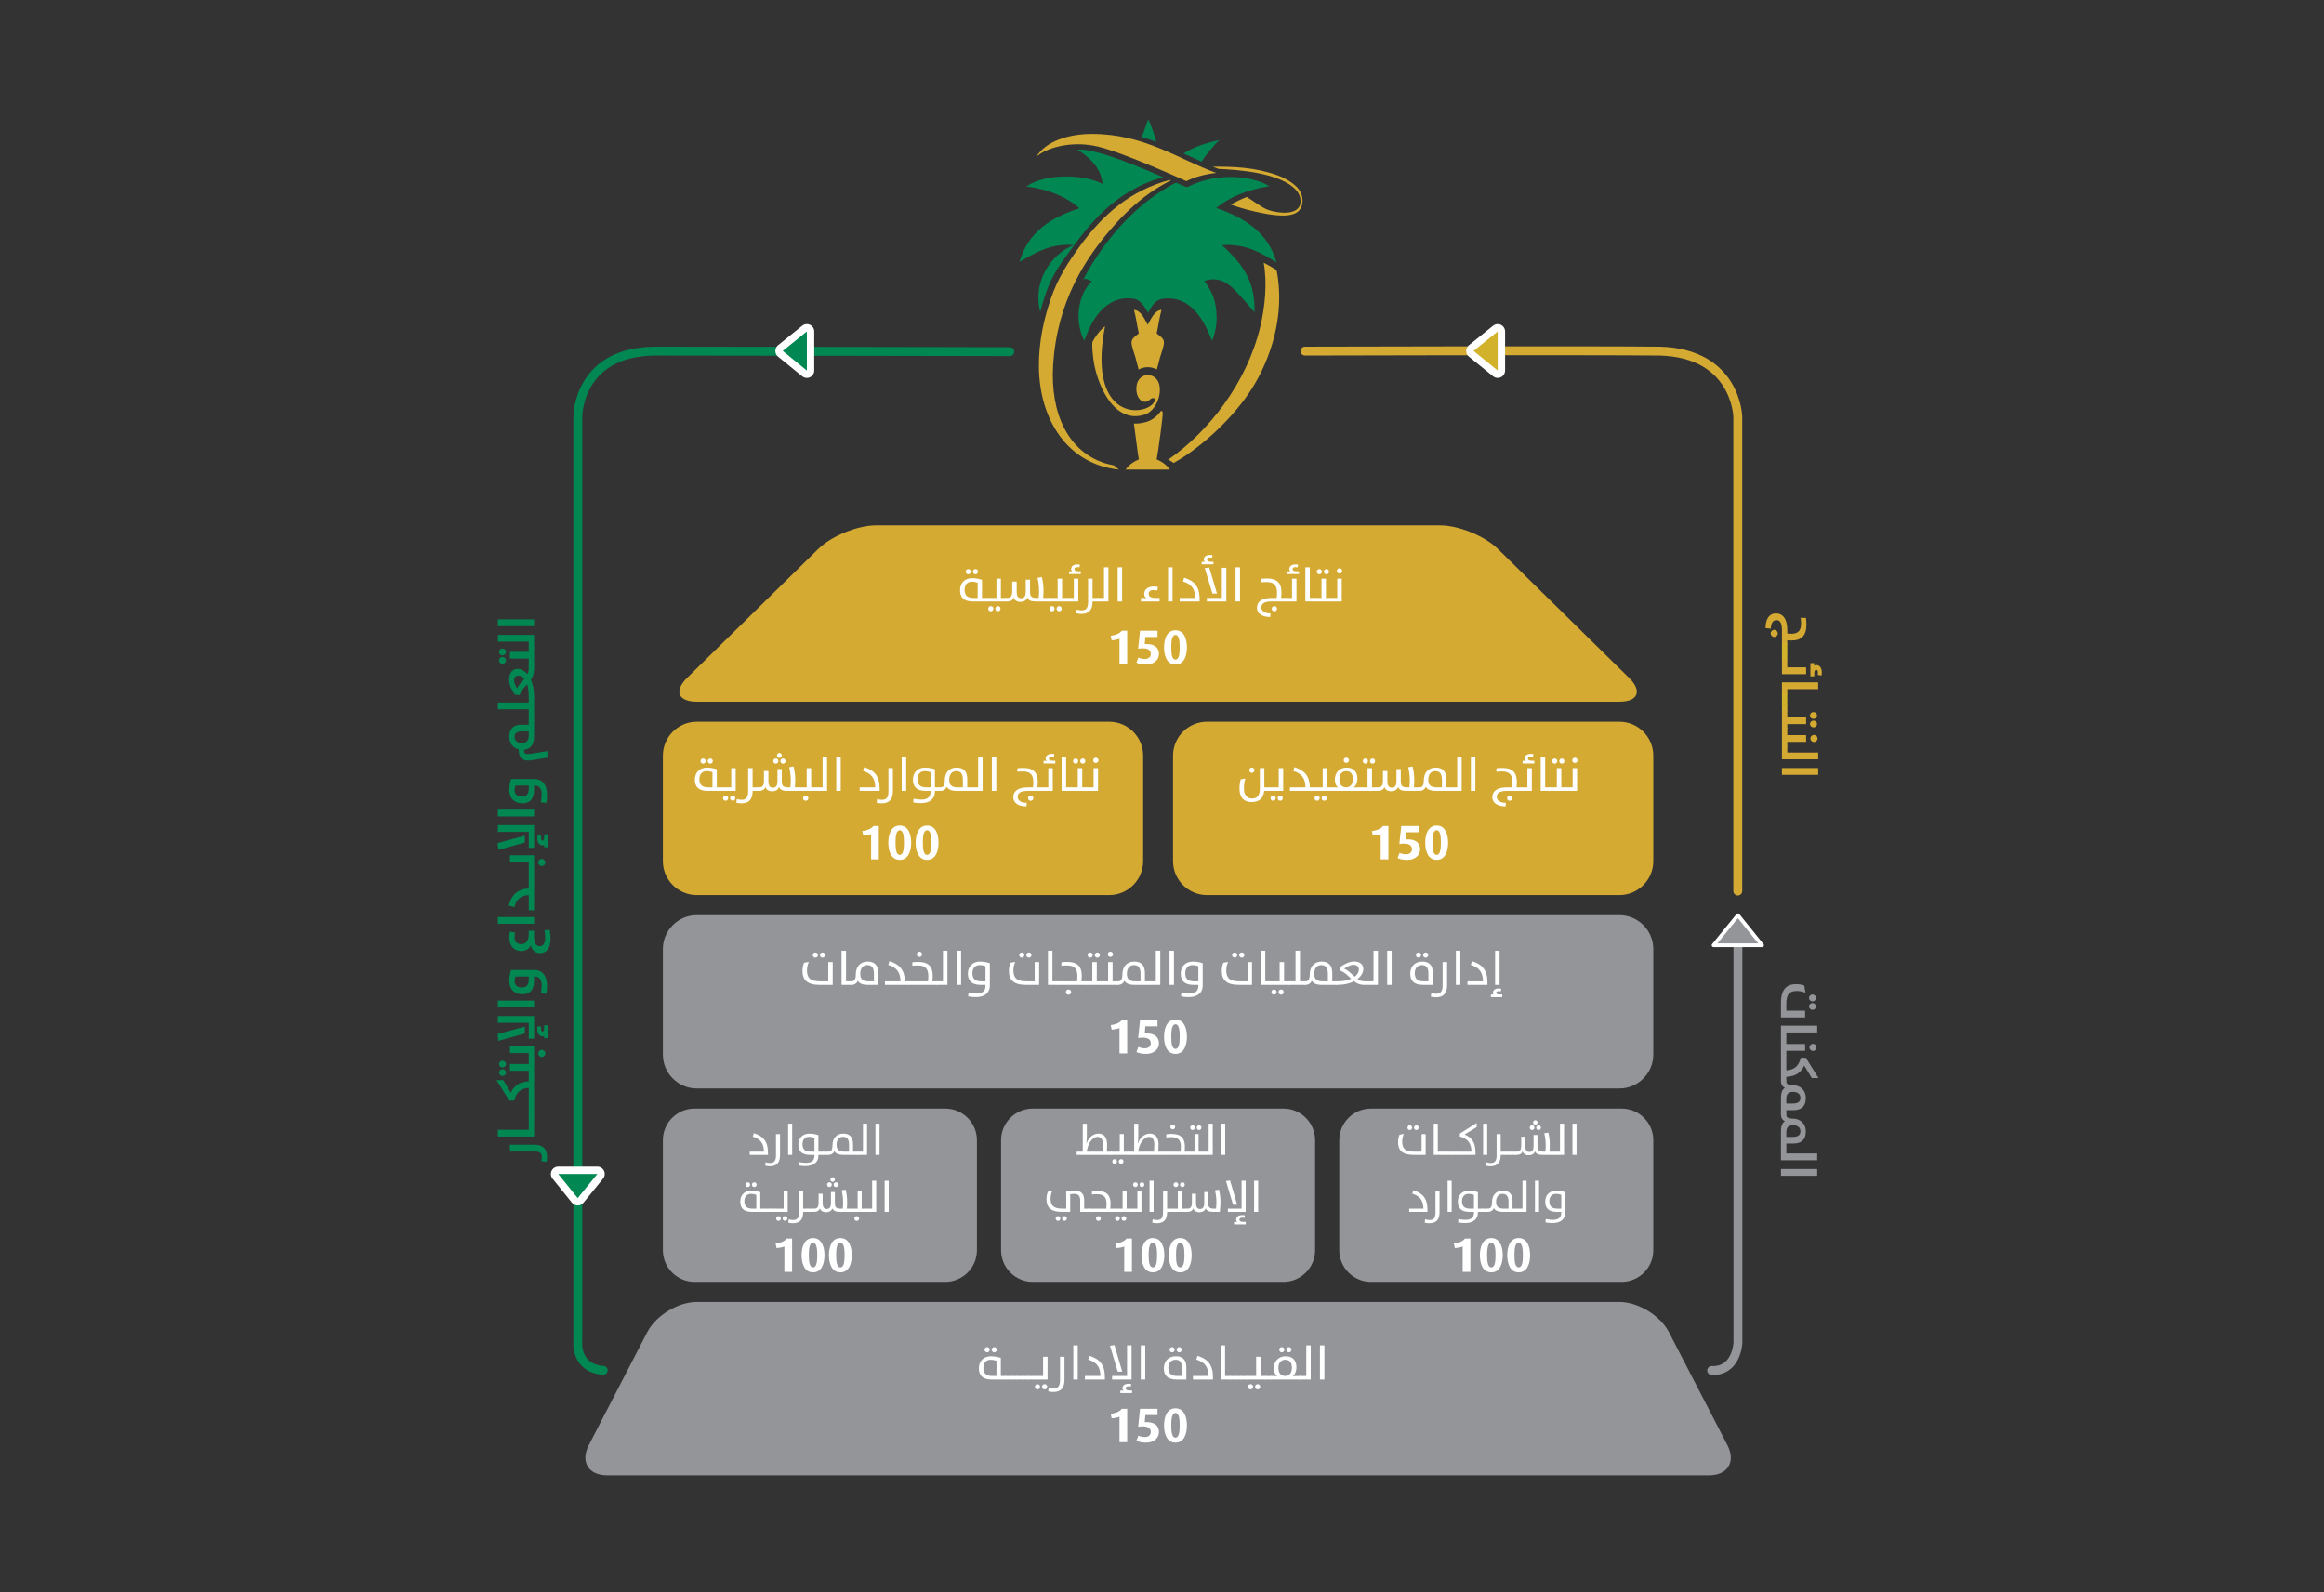 <?xml version="1.0" encoding="UTF-8"?>
<svg id="Layer_1" data-name="Layer 1" xmlns="http://www.w3.org/2000/svg" xmlns:xlink="http://www.w3.org/1999/xlink" viewBox="0 0 762.834 522.748">
  <rect x="0" y="0" width="762.834" height="522.748" fill="#333333" stroke="none"/>
  <defs>
    <style>
      .cls-1, .cls-2, .cls-3, .cls-4, .cls-5 {
        fill: none;
      }

      .cls-2 {
        stroke: #939598;
      }

      .cls-2, .cls-3, .cls-4, .cls-5 {
        stroke-linecap: round;
        stroke-linejoin: round;
      }

      .cls-2, .cls-3, .cls-5 {
        stroke-width: 2.919px;
      }

      .cls-6 {
        fill: #d2b12b;
      }

      .cls-3 {
        stroke: #008752;
      }

      .cls-7 {
        clip-path: url(#clippath-1);
      }

      .cls-4 {
        stroke: #fff;
        stroke-width: 1.207px;
      }

      .cls-8 {
        fill: #fff;
      }

      .cls-5 {
        stroke: #d4aa33;
      }

      .cls-9 {
        fill: #d4aa33;
      }

      .cls-10 {
        fill: #008752;
      }

      .cls-11 {
        fill: #939598;
      }

      .cls-12 {
        clip-path: url(#clippath);
      }
    </style>
    <clipPath id="clippath">
      <rect class="cls-1" x="163.06" y="39.145" width="434.94" height="445.145"/>
    </clipPath>
    <clipPath id="clippath-1">
      <rect class="cls-1" x="163.06" y="39.145" width="434.94" height="445.145"/>
    </clipPath>
  </defs>
  <path class="cls-9" d="M389.431,59.474c2.579-1.345,6.279-2.311,9.757-2.696-12.459-4.57-23.609-12.797-40.743-12.797-7.863,0-15.304,2.458-18.316,7.589,2.608-2.707,11.163-5.654,20.353-3.414,8.861,2.158,27.575,10.743,28.949,11.318"/>
  <path class="cls-9" d="M371.421,112.259c-.099,1.062.728,3.301,1.31,5.176.354,1.546.633,2.317,1.017,3.884.954-.521,2.007-.768,3.019-.768.98,0,2.016.244,2.964.737.376-1.541.659-2.314,1.009-3.853.582-1.875,1.409-4.114,1.313-5.176-.117-1.322-1.437-1.948-2.389-2.817.582-2.466.917-5.315,1.59-7.693-2.317.118-3.497,3.098-4.518,4.887-1.024-1.789-2.201-4.769-4.52-4.887.677,2.379,1.006,5.227,1.594,7.693-.954.868-2.277,1.495-2.39,2.817"/>
  <path class="cls-9" d="M379.666,150.847c.471-2.415,2.186-14.879,1.987-15.465-.085-.261-.292-.407-.524-.523-1.191,1.704-2.786,3.012-4.622,3.599-1.268.403-2.531.611-3.759.611-.188,0-.366-.014-.55-.021.488,3.529,1.307,10.243,1.614,11.798-3.088,1.229-4.317,3.329-4.317,3.329h14.483s-1.224-2.1-4.313-3.329"/>
  <path class="cls-9" d="M419.011,88.646c-1.352-.823-2.745-1.65-4.22-2.404,1.265,6.855.352,14.879-1.11,20.986-4.441,18.583-17,34.519-30.255,43.709.717.325,1.322.696,1.829,1.062,9.494-5.336,19.843-15.169,25.692-24.444,5.908-9.362,11.083-23.962,8.064-38.909"/>
  <path class="cls-9" d="M373.087,126.537c-.446,2.698.726,5.27,2.617,5.388,1.848.118,1.754-1.797,3.493-1.018-.328,5.609-22.936,9.658-16.478-23.835-.595.487-1.138,1.012-1.63,1.566-1.027,1.139-1.844,2.422-2.517,3.631-.162,1.804.087,3.559.275,5.297.771,7.033,6.075,21.971,16.857,18.581,3.035-.952,5.398-5.175,4.949-9.166-.568-4.932-6.793-5.163-7.566-.442"/>
  <path class="cls-9" d="M383.984,59.077c-13.035,3.446-22.026,11.463-29.519,21.736-3.836,5.258-7.21,10.479-9.463,17.025-2.272,6.61-4.078,14.162-3.99,22.662.185,17.446,9.537,31.938,26.221,33.675-.521-.448-1.054-.912-1.585-1.376-.807-.182-2.031-.41-2.909-.688-12.317-3.939-17.981-16.595-17.071-32.056,1.221-20.874,10.457-35.517,20.841-46.941,4.604-5.064,9.941-9.613,15.99-12.931.47-.256,1.295-.65,1.844-.956-.118-.045-.238-.098-.358-.152"/>
  <path class="cls-9" d="M425.784,61.54c-1.429-1.48-3.717-3.017-6.614-4.042-7.388-2.615-14.379-2.815-21.064-2.77.619.253,1.245.496,1.869.731,6.243.248,20.562,1.238,25.58,7.084.904,1.054,1.792,3.076,1.126,4.859-1.188,3.186-6.798,2.716-10.376,1.541-2.055-.677-5.297-3.275-7.066-4.274-1.747.67-3.713,1.614-5.231,2.515,3.351,1.187,7.174,2.232,10.932,2.91,4.462.809,10.95,1.698,12.312-2.38.649-1.934.238-4.408-1.467-6.174"/>
  <path class="cls-10" d="M401.143,80.491c7.863-.607,13.045,2.741,17.869,5.663-2.751-9.805-10.451-14.671-19.805-17.87,4.498-3.695,10.362-6.024,17.426-7.149-4.057-2.709-15.975-5.338-26.934.31-1.001-.256-2.48-.958-3.642-1.453-.563.218-1.049.488-1.562.767-6.095,3.338-11.768,8.044-16.407,13.136-4.778,5.249-8.873,10.952-12.509,17.837,1.08-.402,2.06.175,2.82.673-4.319,3.835-5.944,12.466-2.526,19.509,1.356-3.436,2.643-6.894,5.589-9.981,2.411-2.534,5.9-4.532,10.497-3.87,2.553.372,3.642,2.638,4.915,4.622,1.115-2.122,2.317-4.299,4.911-4.622,4.575-.559,7.931,1.291,10.345,3.87,2.928,3.121,4.297,6.58,5.732,9.981.862-2.244,1.489-4.859,1.487-7.45-.005-6.211-1.869-9.119-4.011-12.208,4.276-1.567,7.444.447,9.933,2.937,1.942,1.938,5.887,6.602,6.512,7.336.375-11.241-5.065-16.74-10.641-22.038"/>
  <path class="cls-10" d="M334.641,85.979c4.898-2.8,10.009-6.169,17.872-5.511-5.439,1.808-13.965,10.091-11.083,21.92.56-2.137,1.192-4.186,1.867-6.149,2.246-6.55,5.24-10.167,9.073-15.425.352-.48.706-.953,1.066-1.426,7.183-9.675,15.449-17.426,27.698-21.016.213-.073.452-.135.667-.2-4.048-1.715-22.01-9.719-28.065-9.022,2.558,1.704,7.7,5.28,8.156,11.219-6.726-3.438-19.248-3.31-25.016.89,7.28.817,13.446,3.532,17.427,7.149-9.445,2.966-16.915,7.912-19.661,17.572"/>
  <path class="cls-10" d="M394.389,53.08c1.302-2.043,4.17-5.561,5.867-7.086-4.444.943-8.489,2.281-11.767,4.386,1.987.909,3.942,1.828,5.9,2.7"/>
  <path class="cls-10" d="M379.574,46.588c-.777-2.598-1.558-5.199-2.693-7.443-.683,1.96-1.36,3.939-2.09,5.854,1.64.475,3.234,1.012,4.783,1.589"/>
  <path class="cls-9" d="M582.384,206.798c.641,0,1.162.523,1.162,1.164s-.505,1.165-1.162,1.165c-.641,0-1.164-.523-1.164-1.165s.506-1.164,1.164-1.164M583.058,203.593c-.929,0-1.788.844-1.788,2.8l-1.753-.152c0-3.306,1.45-4.856,3.406-4.856,2.124,0,3.744,1.618,3.744,5.464v1.147c.405.049.859.083,1.282.083,2.142,0,3.238-.877,3.238-3.288,0-.709-.05-1.333-.135-1.941h1.736c.085.642.152,1.418.152,2.159,0,3.777-1.668,5.279-4.906,5.279-.405,0-.878-.015-1.367-.067v1.332h-1.754v-4.773c0-2.512-.826-3.188-1.855-3.188"/>
  <rect class="cls-6" x="584.913" y="211.289" width="1.754" height="2.006"/>
  <rect class="cls-6" x="584.913" y="213.11" width="1.754" height="2.007"/>
  <rect class="cls-6" x="584.913" y="214.933" width="1.754" height="2.007"/>
  <path class="cls-9" d="M595.521,217.715c0,.354-.018.709-.068.945.101-.203.405-.321.658-.321.944,0,1.889.674,1.889,2.445,0,.456-.068.877-.085.995l-1.265-.203c.017-.083.085-.455.085-.843,0-.523-.236-.809-.573-.809-.371,0-.641.303-.641,1.164v.961h-1.265v-4.335h1.265M586.667,216.754v2.361h6.173v2.227h-7.927v-4.588h1.754Z"/>
  <polyline class="cls-9" points="596.802 224.026 596.802 226.25 586.667 226.25 586.667 227.938 584.913 227.938 584.913 224.026 596.802 224.026"/>
  <rect class="cls-6" x="584.913" y="227.688" width="1.754" height="2.006"/>
  <rect class="cls-6" x="584.913" y="229.509" width="1.754" height="2.007"/>
  <rect class="cls-6" x="584.913" y="231.332" width="1.754" height="2.006"/>
  <path class="cls-9" d="M595.267,236.592c.625,0,1.147.489,1.147,1.114s-.506,1.115-1.147,1.115c-.624,0-1.146-.491-1.146-1.115s.506-1.114,1.146-1.114M595.267,233.793c.625,0,1.147.489,1.147,1.114,0,.641-.506,1.13-1.147,1.13-.624,0-1.146-.489-1.146-1.13,0-.624.506-1.114,1.146-1.114M586.667,233.152v2.362h6.173v2.224h-6.173v1.501h-1.754v-6.088h1.754Z"/>
  <path class="cls-9" d="M595.419,241.3c.642,0,1.165.523,1.165,1.164s-.523,1.165-1.165,1.165-1.162-.523-1.162-1.165.506-1.164,1.162-1.164M586.667,238.99v2.362h6.173v2.224h-6.173v1.654h-1.754v-6.241h1.754Z"/>
  <polyline class="cls-9" points="586.667 244.98 586.667 247.071 596.802 247.071 596.802 249.298 584.913 249.298 584.913 244.98 586.667 244.98"/>
  <rect class="cls-9" x="584.913" y="252.167" width="11.889" height="2.226"/>
  <path class="cls-11" d="M594.948,329.342c.623,0,1.146.488,1.146,1.112s-.506,1.112-1.146,1.112c-.625,0-1.148-.489-1.148-1.112s.506-1.112,1.148-1.112M594.948,326.541c.623,0,1.146.489,1.146,1.112,0,.642-.506,1.13-1.146,1.13-.625,0-1.148-.488-1.148-1.13,0-.623.506-1.112,1.148-1.112M584.593,329.307c0-4.588,1.906-6.189,4.992-6.189.911,0,1.956.185,2.647.438l.388,2.379c-.776-.354-1.888-.574-2.782-.574-2.379,0-3.491,1.029-3.491,4.182v2.294h6.173v2.227h-7.927v-4.756h0Z"/>
  <polyline class="cls-11" points="596.481 336.75 596.481 338.975 586.346 338.975 586.346 340.662 584.592 340.662 584.592 336.75 596.481 336.75"/>
  <path class="cls-11" d="M595.099,342.721c.641,0,1.165.523,1.165,1.164s-.524,1.165-1.165,1.165-1.164-.523-1.164-1.165.506-1.164,1.164-1.164M586.347,340.41v2.362h6.173v2.226h-6.173v1.653h-1.754v-6.241h1.754Z"/>
  <path class="cls-11" d="M586.347,346.4v5.009c2.614-.101,4.132-1.45,4.756-4.132h1.635l4.182,6.679h-2.209l-2.479-4.115c-.962,2.124-2.647,3.558-5.885,3.727v1.367h-1.754v-8.534h1.754"/>
  <path class="cls-11" d="M588.47,362.307c1.771,0,2.513-.641,2.513-1.871s-.979-1.956-2.412-1.956c-1.485,0-2.226.64-2.226,2.377v1.45h2.124M585.89,357.164c-.876-.423-1.298-1.215-1.298-2.227v-.253h1.754v.338c0,.809.488,1.265,2.023,1.265,2.412,0,4.368,1.467,4.368,4.301,0,2.714-1.55,3.895-4.014,3.895h-2.377v1.433h-1.754v-5.28c0-1.989.471-2.967,1.298-3.473"/>
  <path class="cls-11" d="M588.47,373.275c1.771,0,2.513-.641,2.513-1.873s-.979-1.956-2.412-1.956c-1.485,0-2.226.641-2.226,2.376v1.453h2.124M585.89,368.13c-.876-.421-1.298-1.212-1.298-2.224v-.253h1.754v.336c0,.81.488,1.264,2.023,1.264,2.412,0,4.368,1.468,4.368,4.301,0,2.715-1.55,3.895-4.014,3.895h-2.377v1.433h-1.754v-5.277c0-1.991.471-2.969,1.298-3.475"/>
  <polyline class="cls-11" points="586.347 376.618 586.347 378.709 596.482 378.709 596.482 380.936 584.593 380.936 584.593 376.618 586.347 376.618"/>
  <rect class="cls-11" x="584.593" y="383.805" width="11.889" height="2.226"/>
  <path class="cls-10" d="M179.425,381.427l-1.771-.185c.118-.387.202-.827.202-1.367,0-1.13-.539-1.803-2.361-1.803h-8.112v-2.227h7.994c2.159,0,4.215.726,4.215,4.165,0,.523-.067.995-.167,1.417"/>
  <polyline class="cls-10" points="163.421 373.162 163.421 370.935 173.556 370.935 173.556 369.249 175.31 369.249 175.31 373.162 163.421 373.162"/>
  <rect class="cls-10" x="173.556" y="367.493" width="1.754" height="2.007"/>
  <rect class="cls-10" x="173.556" y="365.672" width="1.754" height="2.006"/>
  <rect class="cls-10" x="173.556" y="363.849" width="1.754" height="2.007"/>
  <g class="cls-12">
    <g>
      <rect class="cls-10" x="173.556" y="362.027" width="1.754" height="2.006"/>
      <path class="cls-10" d="M173.556,362.212v-5.01c-2.614.101-4.132,1.451-4.756,4.133h-1.635l-4.182-6.68h2.209l2.479,4.116c.962-2.124,2.647-3.558,5.885-3.728v-1.365h1.754v8.534h-1.754"/>
    </g>
  </g>
  <path class="cls-10" d="M173.556,353.928v-2.362h-6.171v-2.226h6.171v-1.501h1.756v6.089h-1.756M164.956,353.287c-.624,0-1.147-.489-1.147-1.114,0-.641.506-1.13,1.147-1.13.624,0,1.147.489,1.147,1.13,0,.624-.506,1.114-1.147,1.114M164.956,350.487c-.624,0-1.147-.489-1.147-1.114s.506-1.114,1.147-1.114c.624,0,1.147.489,1.147,1.114s-.506,1.114-1.147,1.114"/>
  <path class="cls-10" d="M177.84,347.028c-.641,0-1.164-.523-1.164-1.164s.505-1.165,1.164-1.165c.64,0,1.164.524,1.164,1.165s-.506,1.164-1.164,1.164M173.556,348.09v-2.361h-6.173v-2.226h7.927v4.586s-1.754,0-1.754,0Z"/>
  <path class="cls-10" d="M178.599,340.87c0-.304.015-.609.067-.828-.101.118-.303.22-.557.22-.909,0-1.736-.708-1.736-2.344,0-.438.051-.876.085-.994l1.214.202c-.017.118-.083.456-.083.81,0,.471.202.741.489.741.336,0,.523-.288.523-1.062v-.994h1.23v4.25h-1.23M175.31,341.037h-1.754v-5.211h-10.135v-2.226h11.889v7.436h0ZM172.291,337.058v2.26l-8.685,2.412-.303-2.212,8.988-2.461Z"/>
  <rect class="cls-10" x="163.421" y="328.521" width="11.889" height="2.226"/>
  <path class="cls-10" d="M169.222,320.608s-.304.641-.304,1.602c0,1.265.961,2.007,2.277,2.007,1.535,0,2.361-.759,2.361-2.53v-1.079h-4.333M179.34,326.291l-1.82-.135s.285-1.315.285-2.63c0-1.754-.658-2.918-2.242-2.918h-.253v1.315c0,3.289-1.518,4.521-3.913,4.521-2.208,0-4.232-1.367-4.232-4.469,0-1.991.59-3.524.59-3.524h7.59c2.326,0,4.215,1.5,4.215,5.277,0,1.264-.22,2.564-.22,2.564"/>
  <path class="cls-10" d="M177.266,312.93c-1.518,0-2.648-.894-3.052-2.58-.439,1.062-1.518,1.905-3.036,1.905-2.379,0-4.014-1.568-4.014-4.503,0-1.012.218-1.888.218-1.888l1.754.37s-.236.692-.236,1.569c0,1.382.877,2.192,2.226,2.192,1.333,0,2.429-.962,2.429-3.239v-1.179h1.754v2.073c0,2.447.927,3.003,1.871,3.003,1.03,0,1.77-.861,1.77-2.715,0-1.282-.235-2.512-.235-2.512l1.721-.118s.27,1.365.27,2.9c0,3.306-1.451,4.723-3.441,4.723"/>
  <rect class="cls-10" x="163.421" y="301.087" width="11.889" height="2.226"/>
  <path class="cls-10" d="M173.556,298.876v-5.01c-2.495.101-4.047,1.333-4.721,3.98l-1.856-.539c.911-3.457,2.817-5.396,6.577-5.6v-1.096h1.754v8.265h-1.754"/>
  <rect class="cls-10" x="173.556" y="288.854" width="1.754" height="2.007"/>
  <rect class="cls-10" x="173.556" y="287.034" width="1.754" height="2.006"/>
  <rect class="cls-10" x="173.556" y="285.21" width="1.754" height="2.007"/>
  <path class="cls-10" d="M177.84,284.332c-.641,0-1.164-.521-1.164-1.162s.505-1.165,1.164-1.165c.64,0,1.164.524,1.164,1.165s-.506,1.162-1.164,1.162M173.556,285.394v-2.359h-6.173v-2.227h7.927v4.586s-1.754,0-1.754,0Z"/>
  <path class="cls-10" d="M178.599,278.175c0-.303.015-.608.067-.826-.101.118-.303.218-.557.218-.909,0-1.736-.708-1.736-2.344,0-.438.051-.877.085-.995l1.214.203c-.017.118-.083.456-.083.809,0,.473.202.742.489.742.336,0,.523-.286.523-1.061v-.997h1.23v4.25h-1.23M175.31,278.344h-1.754v-5.211h-10.135v-2.227h11.889v7.438ZM172.291,274.363v2.26l-8.685,2.412-.303-2.209,8.988-2.463Z"/>
  <rect class="cls-10" x="163.421" y="265.826" width="11.889" height="2.227"/>
  <path class="cls-10" d="M169.222,257.913s-.304.641-.304,1.603c0,1.265.961,2.007,2.277,2.007,1.535,0,2.361-.759,2.361-2.53v-1.08h-4.333M179.34,263.598l-1.82-.135s.285-1.316.285-2.632c0-1.754-.658-2.918-2.242-2.918h-.253v1.315c0,3.289-1.518,4.521-3.913,4.521-2.208,0-4.232-1.367-4.232-4.469,0-1.989.59-3.524.59-3.524h7.59c2.326,0,4.215,1.501,4.215,5.279,0,1.264-.22,2.564-.22,2.564"/>
  <path class="cls-10" d="M171.313,240.133c-1.688,0-2.395.676-2.395,1.806,0,1.265.961,2.006,2.277,2.006,1.585,0,2.361-.776,2.361-2.53v-1.282h-2.242M172.038,246.154v.336c0,.962.556,1.248,2.141.995l5.515-.877v2.141l-5.345.861c-2.394.371-4.064-.489-4.064-3.186v-.371c-1.771-.421-3.12-1.838-3.12-4.283,0-2.63,1.518-3.812,3.879-3.812h2.512v-1.417h1.754v5.11c0,3.002-1.248,4.283-3.272,4.503"/>
  <rect class="cls-10" x="173.556" y="234.782" width="1.754" height="2.006"/>
  <polyline class="cls-10" points="173.556 234.966 173.556 232.875 163.421 232.875 163.421 230.649 173.556 230.649 173.556 228.945 175.31 228.945 175.31 234.966 173.556 234.966"/>
  <path class="cls-10" d="M172.089,222.873c-.556-.71-1.232-1.047-1.923-1.047-.791,0-1.417.524-1.417,1.602,0,.911.606,1.957,1.012,2.565.473-1.165,1.467-2.091,2.327-3.12M173.556,229.213v-.591c0-1.602-.186-2.901-.523-3.93-1.012,1.081-2.056,2.075-2.462,3.542l-1.586-.186c-.961-1.332-1.871-3.204-1.871-4.874,0-2.512,1.298-3.558,2.765-3.558,1.132,0,2.295.591,3.239,1.721.27-.557.438-1.165.438-1.873v-1.114h1.754v1.367c0,1.467-.439,2.564-1.045,3.473.641,1.436,1.045,3.306,1.045,5.566v.456h-1.754,0Z"/>
  <path class="cls-10" d="M173.556,218.601v-2.361h-6.171v-2.227h6.171v-1.501h1.756v6.089h-1.756M164.956,217.96c-.624,0-1.147-.489-1.147-1.112,0-.641.506-1.13,1.147-1.13.624,0,1.147.489,1.147,1.13,0,.623-.506,1.112-1.147,1.112M164.956,215.16c-.624,0-1.147-.489-1.147-1.112s.506-1.112,1.147-1.112c.624,0,1.147.488,1.147,1.112s-.506,1.112-1.147,1.112"/>
  <polyline class="cls-10" points="173.556 212.762 173.556 210.673 163.421 210.673 163.421 208.444 175.31 208.444 175.31 212.762 173.556 212.762"/>
  <rect class="cls-10" x="163.421" y="203.351" width="11.889" height="2.226"/>
  <path class="cls-2" d="M570.457,302.63v138.167s-.302,9.481-8.618,9.171"/>
  <path class="cls-5" d="M570.418,292.543v-155.754s-.492-20.89-25.697-21.518c-25.248-.253-116.365,0-116.365,0"/>
  <path class="cls-3" d="M331.462,115.448s-90.316-.177-116.099-.177-25.698,21.518-25.698,21.518v303.25s-1.17,9.12,8.333,9.878"/>
  <path class="cls-6" d="M491.609,122.866c-.272,0-.543-.092-.763-.272l-7.923-6.444c-.284-.231-.448-.575-.447-.941,0-.365.167-.71.451-.94l7.922-6.39c.221-.177.491-.268.76-.268.177,0,.356.04.523.119.421.2.688.625.688,1.092v12.833c0,.467-.268.893-.691,1.094-.166.078-.343.117-.52.117"/>
  <path class="cls-8" d="M491.609,106.401c-.542,0-1.08.182-1.521.537l-7.923,6.39c-.566.459-.898,1.149-.9,1.879-.003.731.326,1.423.894,1.884l7.923,6.444c.439.358.981.543,1.527.543.353,0,.71-.077,1.04-.236.844-.401,1.381-1.251,1.381-2.186v-12.833c0-.932-.536-1.781-1.376-2.185-.334-.158-.691-.236-1.045-.236M491.609,108.822v12.833l-7.922-6.444,7.922-6.39Z"/>
  <path class="cls-10" d="M264.845,122.866c-.272,0-.543-.092-.764-.272l-7.922-6.444c-.284-.231-.448-.575-.447-.941,0-.365.167-.71.45-.94l7.923-6.39c.221-.177.491-.268.76-.268.177,0,.356.04.523.119.421.2.688.625.688,1.092v12.833c0,.467-.268.893-.691,1.094-.166.078-.343.117-.52.117"/>
  <path class="cls-8" d="M264.845,106.401c-.542,0-1.08.182-1.521.537l-7.923,6.39c-.566.459-.898,1.149-.9,1.879-.003.731.326,1.423.894,1.884l7.923,6.444c.439.358.981.543,1.527.543.353,0,.709-.077,1.04-.236.844-.401,1.381-1.251,1.381-2.186v-12.833c0-.932-.536-1.781-1.376-2.185-.334-.158-.691-.236-1.045-.236M264.845,108.822v12.833l-7.923-6.444,7.923-6.39Z"/>
  <path class="cls-10" d="M189.628,394.573c-.366,0-.71-.167-.94-.451l-6.388-7.923c-.293-.362-.351-.862-.15-1.282.2-.421.627-.688,1.093-.688h12.833c.467,0,.893.268,1.094.691.199.421.14.922-.155,1.283l-6.446,7.923c-.229.283-.574.447-.938.447h-.003"/>
  <path class="cls-8" d="M196.075,383.018h-12.833c-.934,0-1.781.536-2.183,1.376-.403.843-.286,1.84.298,2.566l6.388,7.923c.459.566,1.148.899,1.879.9h.006c.728,0,1.418-.328,1.878-.894l6.445-7.923c.59-.724.71-1.724.308-2.567-.401-.843-1.251-1.381-2.186-1.381M196.075,385.439l-6.445,7.923-6.388-7.923h12.833Z"/>
  <path class="cls-8" d="M245.491,379.143h5.117c-.048-2.918-1.196-4.544-4.016-5.405l.366-1.245c3.459,1.069,5.101,3.014,5.101,7.015v.798h-6.568v-1.164"/>
  <path class="cls-8" d="M251.05,384.179l.176-1.211c.478.176,1.003.271,1.594.271,1.323,0,2.119-.637,2.119-2.724v-7.701h1.467v7.572c0,2.263-.828,4.017-3.696,4.017-.591,0-1.18-.098-1.659-.225"/>
  <rect class="cls-8" x="259.306" y="369.069" width="1.467" height="11.238"/>
  <path class="cls-8" d="M268.791,374.169s-.781-.366-1.929-.366c-1.483,0-2.375,1.052-2.375,2.632,0,1.815.845,2.71,2.9,2.71h1.404v-4.976M263.1,384.101l.096-1.228s1.338.303,2.549.303c1.738,0,3.045-.654,3.045-2.485v-.384h-1.611c-3.061,0-4.177-1.45-4.177-3.714,0-2.104,1.292-3.954,4.017-3.954,1.753,0,3.203.559,3.203.559v5.948h1.77v1.162h-1.77v.302c0,1.865-1.211,3.731-4.638,3.731-1.228,0-2.486-.239-2.486-.239"/>
  <rect class="cls-8" x="271.751" y="379.144" width="2.073" height="1.162"/>
  <path class="cls-8" d="M281.251,376.655c0-2.056-.765-2.853-2.183-2.853s-2.313,1.069-2.313,2.853c0,1.691.767,2.488,2.695,2.488h1.802v-2.488M275.943,378.952c-.351.877-1.101,1.355-2.12,1.355h-.239v-1.164h.302c.813,0,1.404-.464,1.404-2.343,0-2.344,1.354-4.161,3.889-4.161,2.391,0,3.508,1.338,3.508,3.779v2.725h1.594v1.164h-5.022c-1.833,0-2.822-.494-3.315-1.355"/>
  <polyline class="cls-8" points="284.036 379.143 286.268 379.143 286.268 369.069 287.733 369.069 287.733 380.307 284.036 380.307 284.036 379.143"/>
  <rect class="cls-8" x="290.762" y="369.069" width="1.467" height="11.238"/>
  <path class="cls-8" d="M246.29,395.006c0-.462.381-.844.861-.844.462,0,.828.366.828.844s-.366.861-.828.861c-.479,0-.861-.367-.861-.861M243.946,395.006c0-.462.367-.844.845-.844.462,0,.845.366.845.844s-.383.861-.845.861c-.478,0-.845-.367-.845-.861M247.867,398.688s-.781-.366-1.929-.366c-1.482,0-2.375,1.052-2.375,2.63,0,1.816.846,2.709,2.901,2.709h1.403s0-4.973,0-4.973ZM246.258,404.825c-3.061,0-4.177-1.449-4.177-3.714,0-2.104,1.291-3.953,4.017-3.953,1.753,0,3.203.557,3.203.557v5.946h1.77v1.164h-4.814Z"/>
  <rect class="cls-8" x="250.829" y="403.662" width="2.072" height="1.164"/>
  <rect class="cls-8" x="252.661" y="403.662" width="2.073" height="1.164"/>
  <path class="cls-8" d="M258.208,408.061c-.479,0-.861-.366-.861-.861,0-.464.381-.845.861-.845.462,0,.828.366.828.845s-.366.861-.828.861M255.848,408.061c-.478,0-.845-.366-.845-.861,0-.464.367-.845.845-.845.462,0,.845.366.845.845s-.383.861-.845.861M254.493,403.661h3.203v-6.328h1.467v7.492h-4.67v-1.164Z"/>
  <path class="cls-8" d="M259.369,408.698l.176-1.211c.478.175,1.003.271,1.594.271,1.323,0,2.119-.638,2.119-2.725v-7.7h1.467v6.328h1.754v1.164h-1.754v.08c0,2.263-.828,4.017-3.698,4.017-.59,0-1.179-.096-1.658-.223"/>
  <rect class="cls-8" x="266.253" y="403.662" width="2.073" height="1.164"/>
  <path class="cls-8" d="M275.705,395.005c0-.461.367-.844.844-.844.464,0,.846.367.846.844s-.383.862-.846.862c-.476,0-.844-.367-.844-.862M274.559,393.157c0-.462.349-.828.812-.828.447,0,.798.366.798.828,0,.447-.351.813-.798.813-.462,0-.812-.351-.812-.813M273.346,395.005c0-.461.366-.844.845-.844s.845.367.845.844-.367.862-.845.862-.845-.367-.845-.862M268.086,403.661h.559c1.13,0,1.641-.511,1.641-2.232v-3.14h1.465v3.269c0,1.37.32,2.215,1.499,2.215,1.149,0,1.483-.862,1.483-2.215v-3.907h1.418v3.843c0,1.657.416,2.168,2.105,2.168h.732c.081-.686.128-1.627.128-2.215,0-1.738-.223-3.237-.527-4.4l1.436-.256c.317,1.197.557,2.791.557,4.529,0,.715-.049,1.563-.112,2.343h1.769v1.164h-4.287c-1.514,0-2.343-.383-2.679-1.275-.317.908-1.21,1.403-2.246,1.403-1.277,0-2.009-.573-2.248-1.403-.288.798-.925,1.275-2.153,1.275h-.542v-1.164h0Z"/>
  <path class="cls-8" d="M283.143,407.216c0-.479.383-.861.862-.861.476,0,.876.366.876.861,0,.479-.399.862-.876.862-.479,0-.862-.367-.862-.862M282.012,403.661h2.327v-6.328h1.467v6.328h1.77v1.164h-5.564s0-1.164,0-1.164Z"/>
  <polyline class="cls-8" points="287.335 403.661 289.567 403.661 289.567 393.587 291.033 393.587 291.033 404.825 287.335 404.825 287.335 403.661"/>
  <g class="cls-7">
    <g>
      <rect class="cls-8" x="294.059" y="393.588" width="1.468" height="11.238"/>
      <path class="cls-11" d="M567.017,474.492c2.809,5.431.104,9.875-6.012,9.875H199.263c-6.116,0-8.82-4.444-6.011-9.875l19.223-37.149c2.813-5.433,10.114-9.878,16.23-9.878h302.857c6.116,0,13.419,4.445,16.23,9.878l19.224,37.149"/>
    </g>
  </g>
  <path class="cls-11" d="M542.684,346.251c0,6.116-5.004,11.12-11.121,11.12H228.706c-6.116,0-11.121-5.004-11.121-11.12v-34.664c0-6.116,5.005-11.121,11.121-11.121h302.856c6.117,0,11.121,5.005,11.121,11.121v34.664"/>
  <path class="cls-9" d="M542.684,282.748c0,6.116-5.004,11.121-11.121,11.121h-135.399c-6.116,0-11.121-5.005-11.121-11.121v-34.662c0-6.116,5.005-11.12,11.121-11.12h135.399c6.117,0,11.121,5.004,11.121,11.12v34.662"/>
  <path class="cls-11" d="M542.684,410.494c0,5.706-4.67,10.376-10.376,10.376h-82.324c-5.708,0-10.377-4.67-10.377-10.376v-36.152c0-5.708,4.67-10.377,10.377-10.377h82.324c5.706,0,10.376,4.67,10.376,10.377v36.152"/>
  <path class="cls-11" d="M431.673,410.494c0,5.706-4.67,10.376-10.376,10.376h-82.324c-5.709,0-10.377-4.67-10.377-10.376v-36.152c0-5.708,4.669-10.377,10.377-10.377h82.324c5.706,0,10.376,4.67,10.376,10.377v36.152"/>
  <path class="cls-11" d="M320.664,410.494c0,5.706-4.67,10.376-10.376,10.376h-82.326c-5.706,0-10.376-4.67-10.376-10.376v-36.152c0-5.708,4.67-10.377,10.376-10.377h82.326c5.706,0,10.376,4.67,10.376,10.377v36.152"/>
  <path class="cls-9" d="M375.226,282.748c0,6.117-5.004,11.121-11.121,11.121h-135.399c-6.116,0-11.121-5.004-11.121-11.121v-34.662c0-6.116,5.005-11.12,11.121-11.12h135.399c6.117,0,11.121,5.004,11.121,11.12v34.662"/>
  <path class="cls-9" d="M534.753,222.575c4.362,4.288,2.926,7.795-3.19,7.795H228.705c-6.116,0-7.551-3.506-3.19-7.795l43.02-42.295c4.36-4.288,12.933-7.796,19.051-7.796h185.096c6.117,0,14.69,3.508,19.051,7.796l43.02,42.295"/>
  <path class="cls-8" d="M325.508,443.134c0-.461.383-.843.859-.843.462,0,.827.365.827.843s-.365.858-.827.858c-.476,0-.859-.365-.859-.858M323.171,443.134c0-.461.366-.843.843-.843.462,0,.844.365.844.843s-.381.858-.844.858c-.476,0-.843-.365-.843-.858M327.083,446.809s-.778-.366-1.924-.366c-1.478,0-2.368,1.049-2.368,2.624,0,1.813.843,2.704,2.894,2.704h1.399s0-4.961,0-4.961ZM325.477,452.931c-3.054,0-4.168-1.447-4.168-3.707,0-2.097,1.288-3.943,4.008-3.943,1.749,0,3.197.556,3.197.556v5.932h1.766v1.161h-4.803Z"/>
  <rect class="cls-8" x="330.046" y="451.77" width="2.068" height="1.161"/>
  <rect class="cls-8" x="331.875" y="451.77" width="2.069" height="1.161"/>
  <rect class="cls-8" x="333.706" y="451.77" width="2.068" height="1.161"/>
  <rect class="cls-8" x="335.535" y="451.77" width="2.068" height="1.161"/>
  <rect class="cls-8" x="337.365" y="451.77" width="2.068" height="1.161"/>
  <path class="cls-8" d="M342.901,456.16c-.478,0-.861-.366-.861-.859,0-.462.383-.843.861-.843.461,0,.826.366.826.843s-.365.859-.826.859M340.547,456.16c-.478,0-.844-.366-.844-.859,0-.462.366-.843.844-.843.461,0,.843.366.843.843s-.381.859-.843.859M339.194,451.77h3.197v-6.314h1.463v7.475h-4.66v-1.161h0Z"/>
  <path class="cls-8" d="M344.063,456.796l.175-1.209c.476.175,1.002.27,1.59.27,1.32,0,2.115-.636,2.115-2.719v-7.682h1.463v7.554c0,2.259-.827,4.007-3.689,4.007-.59,0-1.178-.095-1.654-.222"/>
  <rect class="cls-8" x="352.305" y="441.72" width="1.463" height="11.212"/>
  <path class="cls-8" d="M356.108,451.77h5.105c-.048-2.91-1.193-4.532-4.008-5.392l.366-1.241c3.451,1.066,5.089,3.007,5.089,6.997v.796h-6.551v-1.161"/>
  <path class="cls-8" d="M365.035,452.931v-1.161h4.914v-10.051h1.48v11.212h-6.393M368.359,450.338h-1.478l-2.53-8.507,1.464-.208,2.544,8.716h0Z"/>
  <rect class="cls-8" x="374.454" y="441.72" width="1.463" height="11.212"/>
  <path class="cls-8" d="M386.225,443.134c0-.461.381-.843.858-.843.462,0,.827.365.827.843s-.365.858-.827.858c-.476,0-.858-.365-.858-.858M383.888,443.134c0-.461.366-.843.843-.843.462,0,.843.365.843.843s-.38.858-.843.858c-.476,0-.843-.365-.843-.858M387.975,449.099c0-1.91-.778-2.656-2.1-2.656-1.478,0-2.368,1.049-2.368,2.639,0,1.813.858,2.688,2.894,2.688h1.575v-2.671h0ZM386.193,452.931c-3.053,0-4.166-1.447-4.166-3.707,0-2.129,1.336-3.943,3.976-3.943,2.273,0,3.403,1.304,3.403,3.563v4.087h-3.213,0Z"/>
  <path class="cls-8" d="M391.591,451.77h5.105c-.048-2.91-1.193-4.532-4.008-5.392l.366-1.241c3.451,1.066,5.089,3.007,5.089,6.997v.796h-6.551v-1.161"/>
  <polyline class="cls-8" points="400.659 441.719 402.123 441.719 402.123 451.77 403.872 451.77 403.872 452.931 400.659 452.931 400.659 441.719"/>
  <rect class="cls-8" x="403.636" y="451.77" width="2.068" height="1.161"/>
  <rect class="cls-8" x="405.466" y="451.77" width="2.068" height="1.161"/>
  <rect class="cls-8" x="407.296" y="451.77" width="2.068" height="1.161"/>
  <path class="cls-8" d="M412.83,456.16c-.478,0-.859-.366-.859-.859,0-.462.381-.843.859-.843.461,0,.826.366.826.843s-.365.859-.826.859M410.476,456.16c-.478,0-.844-.366-.844-.859,0-.462.366-.843.844-.843.461,0,.843.366.843.843s-.381.859-.843.859M409.124,451.77h3.197v-6.314h1.463v6.314h1.751v1.161h-6.41v-1.161h0Z"/>
  <rect class="cls-8" x="415.316" y="451.77" width="2.066" height="1.161"/>
  <path class="cls-8" d="M422.233,443.134c0-.461.383-.843.859-.843.462,0,.827.365.827.843s-.365.858-.827.858c-.476,0-.859-.365-.859-.858M419.896,443.134c0-.461.366-.843.843-.843.462,0,.844.365.844.843s-.381.858-.844.858c-.476,0-.843-.365-.843-.858M424.062,449.066c0-1.671-.731-2.624-2.194-2.624-1.146,0-2.242.795-2.242,2.607,0,1.766.794,2.72,2.226,2.72,1.193,0,2.21-.843,2.21-2.704M417.145,451.77h.922c.542,0,1.129.048,1.129.048-.668-.493-1.049-1.383-1.049-2.656,0-2.163,1.463-3.88,3.848-3.88,2.022,0,3.547,1.034,3.547,3.689,0,1.129-.429,2.259-1.241,2.847,0,0,.812-.048,1.383-.048h1.098v1.161h-9.638v-1.161h0Z"/>
  <polyline class="cls-8" points="426.547 451.77 428.773 451.77 428.773 441.719 430.237 441.719 430.237 452.931 426.547 452.931 426.547 451.77"/>
  <rect class="cls-8" x="433.263" y="441.72" width="1.464" height="11.212"/>
  <path class="cls-8" d="M246.096,378.116h4.66c-.044-2.656-1.088-4.138-3.659-4.922l.335-1.133c3.15.972,4.645,2.745,4.645,6.388v.727h-5.981v-1.061"/>
  <path class="cls-8" d="M251.167,382.705l.159-1.105c.437.161.914.248,1.451.248,1.206,0,1.932-.581,1.932-2.483v-7.011h1.337v6.896c0,2.061-.756,3.658-3.37,3.658-.537,0-1.074-.087-1.509-.203"/>
  <rect class="cls-8" x="258.691" y="368.94" width="1.336" height="10.236"/>
  <path class="cls-8" d="M267.332,373.586s-.713-.334-1.758-.334c-1.349,0-2.163.959-2.163,2.395,0,1.656.769,2.468,2.643,2.468h1.278v-4.53M262.147,382.63l.087-1.117s1.221.276,2.323.276c1.582,0,2.774-.596,2.774-2.266v-.348h-1.468c-2.787,0-3.803-1.322-3.803-3.383,0-1.916,1.175-3.601,3.659-3.601,1.595,0,2.918.509,2.918.509v5.416h1.611v1.06h-1.611v.276c0,1.699-1.103,3.396-4.225,3.396-1.117,0-2.266-.217-2.266-.217"/>
  <rect class="cls-8" x="270.035" y="378.117" width="1.888" height="1.061"/>
  <path class="cls-8" d="M278.69,375.851c0-1.873-.696-2.598-1.988-2.598s-2.106.972-2.106,2.598c0,1.539.697,2.264,2.454,2.264h1.64v-2.264M273.856,377.942c-.321.798-1.002,1.234-1.932,1.234h-.217v-1.061h.275c.741,0,1.278-.42,1.278-2.133,0-2.135,1.234-3.79,3.543-3.79,2.177,0,3.194,1.22,3.194,3.441v2.483h1.451v1.061h-4.574c-1.67,0-2.57-.451-3.019-1.234"/>
  <polyline class="cls-8" points="281.235 378.116 283.268 378.116 283.268 368.939 284.603 368.939 284.603 379.177 281.235 379.177 281.235 378.116"/>
  <rect class="cls-8" x="287.365" y="368.94" width="1.336" height="10.236"/>
  <path class="cls-8" d="M246.822,388.952c0-.421.348-.769.783-.769.421,0,.756.334.756.769s-.335.783-.756.783c-.435,0-.783-.334-.783-.783M244.689,388.952c0-.421.333-.769.768-.769.423,0,.769.334.769.769s-.347.783-.769.783c-.435,0-.768-.334-.768-.783M248.259,392.305s-.712-.333-1.757-.333c-1.35,0-2.163.957-2.163,2.394,0,1.656.769,2.468,2.642,2.468h1.278s0-4.53,0-4.53ZM246.792,397.894c-2.787,0-3.803-1.32-3.803-3.382,0-1.916,1.175-3.601,3.659-3.601,1.595,0,2.917.509,2.917.509v5.415h1.612v1.06h-4.385Z"/>
  <rect class="cls-8" x="250.965" y="396.836" width="1.888" height="1.058"/>
  <rect class="cls-8" x="252.635" y="396.836" width="1.889" height="1.058"/>
  <path class="cls-8" d="M257.689,400.843c-.437,0-.785-.334-.785-.785,0-.421.348-.768.785-.768.421,0,.755.333.755.768s-.334.785-.755.785M255.54,400.843c-.437,0-.769-.334-.769-.785,0-.421.333-.768.769-.768.421,0,.769.333.769.768s-.348.785-.769.785M254.306,396.836h2.918v-5.764h1.336v6.824h-4.254v-1.06h0Z"/>
  <path class="cls-8" d="M258.75,401.424l.159-1.103c.437.159.914.247,1.451.247,1.206,0,1.932-.581,1.932-2.483v-7.012h1.336v5.764h1.598v1.058h-1.598v.075c0,2.061-.755,3.658-3.369,3.658-.537,0-1.074-.087-1.509-.203"/>
  <rect class="cls-8" x="265.028" y="396.836" width="1.888" height="1.058"/>
  <path class="cls-8" d="M273.635,388.953c0-.421.335-.771.769-.771.424,0,.771.335.771.771s-.347.783-.771.783c-.434,0-.769-.334-.769-.783M272.59,387.268c0-.421.32-.754.744-.754.403,0,.724.333.724.754,0,.406-.321.741-.724.741-.424,0-.744-.32-.744-.741M271.488,388.953c0-.421.334-.771.769-.771s.769.335.769.771-.335.783-.769.783-.769-.334-.769-.783M266.696,396.836h.509c1.031,0,1.495-.465,1.495-2.033v-2.86h1.337v2.977c0,1.248.289,2.018,1.364,2.018,1.044,0,1.35-.783,1.35-2.018v-3.558h1.292v3.5c0,1.509.378,1.974,1.916,1.974h.668c.073-.624.117-1.48.117-2.018,0-1.584-.203-2.948-.48-4.008l1.307-.231c.29,1.089.507,2.54.507,4.123,0,.655-.042,1.423-.1,2.135h1.612v1.06h-3.906c-1.381,0-2.133-.348-2.439-1.161-.292.827-1.105,1.278-2.049,1.278-1.16,0-1.828-.524-2.046-1.278-.262.726-.843,1.161-1.96,1.161h-.494v-1.06h0Z"/>
  <path class="cls-8" d="M280.423,400.073c0-.435.348-.782.783-.782s.799.333.799.782c0,.437-.363.785-.799.785s-.783-.333-.783-.785M279.392,396.836h2.119v-5.764h1.336v5.764h1.612v1.06h-5.067v-1.06Z"/>
  <polyline class="cls-8" points="284.244 396.836 286.276 396.836 286.276 387.66 287.611 387.66 287.611 397.896 284.244 397.896 284.244 396.836"/>
  <rect class="cls-8" x="290.375" y="387.66" width="1.336" height="10.235"/>
  <path class="cls-8" d="M361.924,378.116c.059-.712.089-1.495.089-2.192,0-1.611-.437-2.657-1.685-2.657-1.946,0-3.339,2.512-3.601,4.85h5.198M353.403,378.116h2.004v-9.177h1.336v3.979c0,.785-.044,1.801-.159,2.598h.014c.712-2.119,2.323-3.324,3.963-3.324,1.916,0,2.831,1.364,2.831,3.586,0,.785-.028,1.568-.087,2.338h1.54v1.061h-11.441v-1.061Z"/>
  <path class="cls-8" d="M368.015,382.122c-.435,0-.785-.333-.785-.782,0-.423.349-.771.785-.771.421,0,.755.334.755.771s-.334.782-.755.782M365.866,382.122c-.435,0-.769-.333-.769-.782,0-.423.334-.771.769-.771.421,0,.771.334.771.771s-.349.782-.771.782M364.632,378.116h2.919v-5.763h1.334v5.763h1.598v1.061h-5.851v-1.061Z"/>
  <path class="cls-8" d="M378.806,378.116c.058-.712.087-1.495.087-2.192,0-1.611-.437-2.657-1.685-2.657-1.946,0-3.339,2.512-3.601,4.85h5.199M370.283,378.116h2.004v-9.177h1.336v3.979c0,.785-.044,1.801-.159,2.598h.014c.712-2.119,2.323-3.324,3.963-3.324,1.916,0,2.832,1.364,2.832,3.586,0,.785-.03,1.568-.087,2.338h1.523v1.061h-11.425v-1.061h0Z"/>
  <path class="cls-8" d="M384.154,370.014c0-.435.349-.799.783-.799.437,0,.8.349.8.799,0,.435-.363.783-.8.783-.434,0-.783-.348-.783-.783M381.512,378.116h5.995c.058-.509.103-1.016.103-1.495,0-2.192-.799-3.267-3.18-3.267-.582,0-1.074.03-1.612.101v-1.045c.48-.072,1.089-.116,1.729-.116,3.194,0,4.383,1.465,4.383,4.224,0,.451-.03.988-.087,1.598h1.337v1.061h-8.668v-1.061Z"/>
  <path class="cls-8" d="M392.812,370.231c0-.42.349-.768.785-.768.42,0,.755.334.755.768s-.335.786-.755.786c-.435,0-.785-.335-.785-.786M390.678,370.231c0-.42.333-.768.769-.768.421,0,.769.334.769.768s-.348.786-.769.786c-.437,0-.769-.335-.769-.786M389.967,378.116h2.119v-5.763h1.336v5.763h1.495v1.061h-4.95v-1.061h0Z"/>
  <polyline class="cls-8" points="394.701 378.116 396.733 378.116 396.733 368.939 398.068 368.939 398.068 379.177 394.701 379.177 394.701 378.116"/>
  <rect class="cls-8" x="400.832" y="368.94" width="1.336" height="10.236"/>
  <path class="cls-8" d="M349.425,400.843c-.435,0-.785-.335-.785-.786,0-.42.349-.768.785-.768.421,0,.755.334.755.768,0,.437-.334.786-.755.786M347.277,400.843c-.435,0-.769-.335-.769-.786,0-.42.334-.768.769-.768.421,0,.771.334.771.768,0,.437-.349.786-.771.786M348.583,397.894c-3.673,0-5.096-1.465-5.096-4.225,0-.869.22-1.843.48-2.409l1.422-.247c-.334.682-.551,1.685-.551,2.498,0,2.206.871,3.324,3.906,3.324h1.233v-5.649s1.279-.275,2.659-.275c2.424,0,3.237,1.191,3.237,3.18v2.743h1.451v1.06h-2.757v-3.63c0-1.654-.596-2.293-2.063-2.293-.595,0-1.219.116-1.219.116v5.806h-2.701Z"/>
  <path class="cls-8" d="M359.755,400.073c0-.435.349-.782.783-.782.437,0,.8.333.8.782,0,.437-.363.785-.8.785-.434,0-.783-.333-.783-.785M357.113,396.836h5.995c.059-.509.103-1.017.103-1.495,0-2.194-.799-3.267-3.18-3.267-.581,0-1.074.03-1.612.103v-1.045c.48-.073,1.089-.117,1.729-.117,3.194,0,4.385,1.467,4.385,4.224,0,.451-.03.988-.087,1.598h1.336v1.06h-8.668v-1.06h0Z"/>
  <path class="cls-8" d="M368.951,400.843c-.435,0-.785-.334-.785-.785,0-.421.349-.768.785-.768.421,0,.755.333.755.768s-.334.785-.755.785M366.802,400.843c-.435,0-.769-.334-.769-.785,0-.421.334-.768.769-.768.421,0,.771.333.771.768s-.349.785-.771.785M365.568,396.836h2.919v-5.764h1.334v5.764h1.598v1.06h-5.851v-1.06Z"/>
  <path class="cls-8" d="M374.064,388.953c0-.421.349-.771.785-.771.42,0,.755.335.755.771s-.335.783-.755.783c-.435,0-.785-.334-.785-.783M371.931,388.953c0-.421.333-.771.769-.771.421,0,.769.335.769.771s-.348.783-.769.783c-.437,0-.769-.334-.769-.783M371.219,396.836h2.119v-5.764h1.336v6.824h-3.455v-1.06h0Z"/>
  <rect class="cls-8" x="377.334" y="387.66" width="1.336" height="10.235"/>
  <path class="cls-8" d="M378.22,401.424l.159-1.103c.437.159.914.247,1.451.247,1.206,0,1.932-.581,1.932-2.483v-7.012h1.336v5.764h1.598v1.058h-1.598v.075c0,2.061-.755,3.658-3.369,3.658-.537,0-1.075-.087-1.509-.203"/>
  <path class="cls-8" d="M387.343,388.953c0-.421.348-.771.783-.771.421,0,.755.335.755.771s-.334.783-.755.783c-.435,0-.783-.334-.783-.783M385.208,388.953c0-.421.334-.771.769-.771.421,0,.771.335.771.771s-.349.783-.771.783c-.435,0-.769-.334-.769-.783M384.497,396.836h2.119v-5.764h1.337v5.764h1.495v1.06h-4.951v-1.06Z"/>
  <path class="cls-8" d="M389.231,396.836h.509c1.031,0,1.495-.465,1.495-2.033v-2.86h1.337v2.977c0,1.248.289,2.018,1.364,2.018,1.044,0,1.35-.783,1.35-2.018v-3.558h1.292v3.5c0,1.509.378,1.974,1.916,1.974h.668c.073-.624.117-1.48.117-2.018,0-1.584-.203-2.948-.48-4.008l1.307-.231c.29,1.089.507,2.54.507,4.123,0,.988-.086,2.222-.231,3.194h-2.163c-1.381,0-2.135-.348-2.439-1.161-.292.827-1.105,1.278-2.049,1.278-1.16,0-1.828-.524-2.046-1.278-.262.726-.843,1.161-1.96,1.161h-.494v-1.06"/>
  <path class="cls-8" d="M403.044,397.896v-1.06h4.486v-9.177h1.351v10.236h-5.837M406.079,395.529h-1.35l-2.309-7.766,1.336-.19,2.323,7.956Z"/>
  <rect class="cls-8" x="411.645" y="387.66" width="1.337" height="10.235"/>
  <path class="cls-8" d="M464.131,370.232c0-.421.347-.768.782-.768.423,0,.755.333.755.768s-.333.785-.755.785c-.435,0-.782-.334-.782-.785M461.995,370.232c0-.421.335-.768.769-.768.421,0,.771.333.771.768s-.349.785-.771.785c-.434,0-.769-.334-.769-.785M463.999,379.177c-3.673,0-5.096-1.467-5.096-4.225,0-.871.22-1.844.48-2.409l1.422-.248c-.334.683-.551,1.685-.551,2.497,0,2.209.871,3.325,3.906,3.325h2.467v-5.763h1.336v6.824h-3.963,0Z"/>
  <polyline class="cls-8" points="470.612 368.94 471.947 368.94 471.947 378.117 473.544 378.117 473.544 379.177 470.612 379.177 470.612 368.94"/>
  <rect class="cls-8" x="473.329" y="378.117" width="1.888" height="1.061"/>
  <rect class="cls-8" x="474.999" y="378.117" width="1.888" height="1.061"/>
  <rect class="cls-8" x="476.67" y="378.117" width="1.888" height="1.061"/>
  <path class="cls-8" d="M478.339,378.116h4.66c-.042-2.846-1.261-4.24-3.803-4.965v-.986l5.502-3.457v1.351l-3.948,2.425c2.266.93,3.572,2.54,3.572,5.953v.741h-5.982v-1.061"/>
  <rect class="cls-8" x="486.824" y="368.94" width="1.336" height="10.236"/>
  <path class="cls-8" d="M487.71,382.705l.159-1.105c.437.161.914.248,1.451.248,1.206,0,1.932-.581,1.932-2.483v-7.011h1.336v5.763h1.596v1.06h-1.596v.073c0,2.061-.755,3.658-3.369,3.658-.537,0-1.074-.087-1.509-.203"/>
  <rect class="cls-8" x="493.985" y="378.117" width="1.888" height="1.061"/>
  <rect class="cls-8" x="495.655" y="378.117" width="1.888" height="1.061"/>
  <path class="cls-8" d="M504.265,370.231c0-.42.335-.768.769-.768.421,0,.771.334.771.768s-.349.786-.771.786c-.434,0-.769-.335-.769-.786M503.22,368.549c0-.421.32-.755.742-.755.405,0,.724.334.724.755,0,.406-.32.74-.724.74-.423,0-.742-.32-.742-.74M502.116,370.231c0-.42.334-.768.771-.768.434,0,.769.334.769.768s-.335.786-.769.786c-.437,0-.771-.335-.771-.786M497.326,378.116h.509c1.03,0,1.495-.465,1.495-2.032v-2.862h1.336v2.977c0,1.248.29,2.018,1.365,2.018,1.044,0,1.349-.783,1.349-2.018v-3.558h1.293v3.499c0,1.51.378,1.975,1.916,1.975h.668c.073-.624.117-1.481.117-2.018,0-1.584-.203-2.948-.48-4.008l1.307-.231c.29,1.089.509,2.54.509,4.124,0,.652-.044,1.422-.101,2.133h1.612v1.061h-3.907c-1.379,0-2.133-.349-2.439-1.162-.29.827-1.103,1.278-2.047,1.278-1.161,0-1.829-.523-2.046-1.278-.262.726-.844,1.162-1.96,1.162h-.494v-1.061Z"/>
  <polyline class="cls-8" points="510.023 378.116 512.055 378.116 512.055 368.939 513.39 368.939 513.39 379.177 510.023 379.177 510.023 378.116"/>
  <rect class="cls-8" x="516.152" y="368.94" width="1.336" height="10.236"/>
  <path class="cls-8" d="M462.57,396.836h4.66c-.044-2.657-1.088-4.138-3.658-4.923l.334-1.133c3.15.975,4.647,2.746,4.647,6.39v.726h-5.982v-1.06"/>
  <path class="cls-8" d="M467.641,401.424l.161-1.103c.435.159.914.247,1.451.247,1.206,0,1.932-.581,1.932-2.483v-7.012h1.336v6.897c0,2.061-.755,3.658-3.369,3.658-.537,0-1.074-.087-1.51-.203"/>
  <rect class="cls-8" x="475.165" y="387.66" width="1.336" height="10.235"/>
  <path class="cls-8" d="M483.806,392.306s-.712-.334-1.757-.334c-1.35,0-2.163.958-2.163,2.395,0,1.656.769,2.468,2.642,2.468h1.278v-4.53M478.622,401.352l.087-1.119s1.22.276,2.323.276c1.582,0,2.773-.595,2.773-2.266v-.348h-1.467c-2.787,0-3.803-1.322-3.803-3.383,0-1.916,1.175-3.601,3.659-3.601,1.595,0,2.917.509,2.917.509v5.416h1.612v1.06h-1.612v.276c0,1.699-1.103,3.397-4.224,3.397-1.117,0-2.266-.217-2.266-.217"/>
  <rect class="cls-8" x="486.51" y="396.836" width="1.889" height="1.058"/>
  <path class="cls-8" d="M495.164,394.571c0-1.873-.696-2.599-1.989-2.599s-2.105.972-2.105,2.599c0,1.539.696,2.264,2.454,2.264h1.64v-2.264M490.33,396.66c-.321.799-1.003,1.234-1.932,1.234h-.217v-1.06h.275c.741,0,1.278-.42,1.278-2.135,0-2.133,1.234-3.789,3.542-3.789,2.178,0,3.195,1.22,3.195,3.441v2.483h1.451v1.06h-4.574c-1.67,0-2.57-.45-3.019-1.234"/>
  <polyline class="cls-8" points="497.71 396.836 499.742 396.836 499.742 387.66 501.077 387.66 501.077 397.896 497.71 397.896 497.71 396.836"/>
  <rect class="cls-8" x="503.84" y="387.66" width="1.336" height="10.235"/>
  <path class="cls-8" d="M512.481,392.306s-.712-.334-1.757-.334c-1.35,0-2.163.958-2.163,2.395,0,1.656.769,2.468,2.642,2.468h1.278v-4.53M507.297,401.352l.087-1.119s1.22.276,2.322.276c1.584,0,2.774-.595,2.774-2.266v-.348h-1.467c-2.788,0-3.803-1.322-3.803-3.383,0-1.916,1.175-3.601,3.658-3.601,1.596,0,2.918.509,2.918.509v6.752c0,1.699-1.103,3.397-4.225,3.397-1.116,0-2.264-.217-2.264-.217"/>
  <path class="cls-8" d="M269.136,313.557c0-.462.383-.843.861-.843.461,0,.826.366.826.843s-.365.859-.826.859c-.478,0-.861-.366-.861-.859M266.8,313.557c0-.462.365-.843.843-.843.461,0,.843.366.843.843s-.381.859-.843.859c-.478,0-.843-.366-.843-.859M268.994,323.354c-4.023,0-5.582-1.607-5.582-4.629,0-.953.238-2.02.524-2.639l1.558-.271c-.365.749-.604,1.846-.604,2.736,0,2.418.954,3.642,4.278,3.642h2.704v-6.314h1.464v7.475h-4.342Z"/>
  <polyline class="cls-8" points="276.236 312.143 277.7 312.143 277.7 322.194 279.449 322.194 279.449 323.355 276.236 323.355 276.236 312.143"/>
  <path class="cls-8" d="M286.861,319.712c0-2.051-.763-2.846-2.178-2.846s-2.307,1.065-2.307,2.846c0,1.688.764,2.481,2.688,2.481h1.797v-2.481M284.873,323.354c-1.829,0-2.814-.493-3.307-1.352-.351.875-1.097,1.352-2.115,1.352h-.239v-1.161h.303c.81,0,1.399-.461,1.399-2.339,0-2.338,1.352-4.15,3.88-4.15,2.386,0,3.5,1.336,3.5,3.77v3.88h-3.42Z"/>
  <path class="cls-8" d="M290.478,322.193h5.104c-.046-2.91-1.193-4.532-4.007-5.39l.365-1.242c3.341,1.034,4.995,2.895,5.09,6.632h1.225v1.161h-7.777v-1.161"/>
  <path class="cls-8" d="M300.93,313.318c0-.476.381-.875.859-.875s.876.381.876.875c0,.476-.398.859-.876.859s-.859-.383-.859-.859M298.036,322.193h6.568c.064-.557.112-1.114.112-1.639,0-2.4-.875-3.577-3.483-3.577-.636,0-1.176.031-1.765.11v-1.144c.524-.08,1.192-.128,1.892-.128,3.499,0,4.803,1.607,4.803,4.629,0,.493-.032,1.081-.096,1.749h1.464v1.161h-9.495v-1.161h0Z"/>
  <polyline class="cls-8" points="307.296 322.193 309.522 322.193 309.522 312.142 310.986 312.142 310.986 323.354 307.296 323.354 307.296 322.193"/>
  <rect class="cls-8" x="314.01" y="312.143" width="1.464" height="11.212"/>
  <path class="cls-8" d="M323.475,317.23s-.78-.366-1.925-.366c-1.478,0-2.368,1.051-2.368,2.625,0,1.812.843,2.704,2.894,2.704h1.4v-4.963M317.797,327.139l.096-1.225s1.336.303,2.543.303c1.735,0,3.039-.652,3.039-2.481v-.381h-1.607c-3.054,0-4.168-1.447-4.168-3.705,0-2.1,1.289-3.945,4.01-3.945,1.748,0,3.197.557,3.197.557v7.395c0,1.861-1.21,3.722-4.629,3.722-1.224,0-2.481-.239-2.481-.239"/>
  <path class="cls-8" d="M336.888,313.557c0-.462.383-.843.861-.843.461,0,.826.366.826.843s-.365.859-.826.859c-.478,0-.861-.366-.861-.859M334.551,313.557c0-.462.365-.843.843-.843.461,0,.843.366.843.843s-.381.859-.843.859c-.478,0-.843-.366-.843-.859M336.745,323.354c-4.024,0-5.582-1.607-5.582-4.629,0-.953.239-2.02.524-2.639l1.558-.271c-.365.749-.604,1.846-.604,2.736,0,2.418.954,3.642,4.278,3.642h2.704v-6.314h1.464v7.475h-4.342Z"/>
  <polyline class="cls-8" points="343.987 312.143 345.452 312.143 345.452 322.194 347.201 322.194 347.201 323.355 343.987 323.355 343.987 312.143"/>
  <path class="cls-8" d="M349.858,325.739c0-.478.381-.858.859-.858s.876.366.876.858c0,.478-.398.859-.876.859s-.859-.366-.859-.859M346.964,322.193h6.568c.064-.557.112-1.114.112-1.639,0-2.4-.875-3.577-3.483-3.577-.636,0-1.176.031-1.765.11v-1.144c.524-.08,1.192-.128,1.892-.128,3.499,0,4.803,1.607,4.803,4.629,0,.493-.032,1.081-.096,1.749h1.464v1.161h-9.495v-1.161h0Z"/>
  <path class="cls-8" d="M359.34,313.557c0-.462.383-.843.858-.843.461,0,.828.366.828.843s-.367.859-.828.859c-.475,0-.858-.366-.858-.859M357.002,313.557c0-.462.369-.843.844-.843.461,0,.843.366.843.843s-.381.859-.843.859c-.475,0-.844-.366-.844-.859M356.225,322.193h2.321v-6.314h1.463v6.314h1.639v1.161h-5.422v-1.161h0Z"/>
  <path class="cls-8" d="M363.606,313.318c0-.476.381-.875.859-.875s.875.381.875.875c0,.476-.397.859-.875.859s-.859-.383-.859-.859M361.411,322.193h2.322v-6.314h1.464v6.314h1.765v1.161h-5.551v-1.161h0Z"/>
  <path class="cls-8" d="M374.375,319.712c0-2.051-.764-2.846-2.18-2.846s-2.307,1.065-2.307,2.846c0,1.688.764,2.481,2.689,2.481h1.797v-2.481M369.078,322.002c-.349.875-1.097,1.352-2.114,1.352h-.24v-1.161h.303c.812,0,1.399-.461,1.399-2.339,0-2.338,1.352-4.15,3.881-4.15,2.385,0,3.499,1.336,3.499,3.77v2.719h1.591v1.161h-5.01c-1.83,0-2.815-.493-3.308-1.352"/>
  <polyline class="cls-8" points="377.163 322.193 379.389 322.193 379.389 312.142 380.853 312.142 380.853 323.354 377.163 323.354 377.163 322.193"/>
  <rect class="cls-8" x="383.878" y="312.143" width="1.463" height="11.212"/>
  <path class="cls-8" d="M393.342,317.23s-.78-.366-1.924-.366c-1.48,0-2.37,1.051-2.37,2.625,0,1.812.843,2.704,2.895,2.704h1.399v-4.963M387.664,327.139l.096-1.225s1.336.303,2.544.303c1.734,0,3.037-.652,3.037-2.481v-.381h-1.607c-3.053,0-4.166-1.447-4.166-3.705,0-2.1,1.288-3.945,4.008-3.945,1.748,0,3.197.557,3.197.557v7.395c0,1.861-1.21,3.722-4.629,3.722-1.224,0-2.481-.239-2.481-.239"/>
  <path class="cls-8" d="M406.756,313.557c0-.462.383-.843.859-.843.461,0,.827.366.827.843s-.366.859-.827.859c-.476,0-.859-.366-.859-.859M404.419,313.557c0-.462.365-.843.843-.843.461,0,.843.366.843.843s-.381.859-.843.859c-.478,0-.843-.366-.843-.859M406.613,323.354c-4.023,0-5.583-1.607-5.583-4.629,0-.953.239-2.02.525-2.639l1.558-.271c-.365.749-.604,1.846-.604,2.736,0,2.418.954,3.642,4.278,3.642h2.704v-6.314h1.464v7.475h-4.342,0Z"/>
  <polyline class="cls-8" points="413.855 312.143 415.318 312.143 415.318 322.194 417.068 322.194 417.068 323.355 413.855 323.355 413.855 312.143"/>
  <path class="cls-8" d="M420.538,326.583c-.478,0-.859-.366-.859-.861,0-.461.381-.841.859-.841.461,0,.826.366.826.841,0,.478-.365.861-.826.861M418.184,326.583c-.478,0-.843-.366-.843-.861,0-.461.365-.841.843-.841.461,0,.843.366.843.841,0,.478-.381.861-.843.861M416.831,322.193h3.197v-6.314h1.463v6.314h1.751v1.161h-6.41v-1.161h0Z"/>
  <polyline class="cls-8" points="423.02 322.193 425.246 322.193 425.246 312.142 426.71 312.142 426.71 322.193 428.46 322.193 428.46 323.354 423.02 323.354 423.02 322.193"/>
  <path class="cls-8" d="M435.874,319.712c0-2.051-.764-2.846-2.18-2.846s-2.307,1.065-2.307,2.846c0,1.688.764,2.481,2.689,2.481h1.797v-2.481M430.577,322.002c-.349.875-1.097,1.352-2.114,1.352h-.24v-1.161h.303c.812,0,1.399-.461,1.399-2.339,0-2.338,1.352-4.15,3.881-4.15,2.385,0,3.499,1.336,3.499,3.77v2.719h1.591v1.161h-5.01c-1.83,0-2.815-.493-3.308-1.352"/>
  <path class="cls-8" d="M444.658,320.683c.907-.683,1.383-1.528,1.383-2.354,0-.859-.541-1.559-1.765-1.559-1.098,0-2.371.78-3.07,1.272,1.383.525,2.384,1.686,3.451,2.642M438.661,322.193h.525c1.765,0,3.228-.319,4.342-.827-1.13-1.066-2.195-2.241-3.818-2.766l.128-1.02c1.239-.938,3.005-1.907,4.595-1.907,2.163,0,3.07,1.178,3.07,2.466,0,1.112-.652,2.322-1.909,3.29.668.461,1.399.764,2.291.764h.968v1.161h-1.176c-1.352,0-2.353-.493-3.228-1.178-1.368.717-3.181,1.178-5.392,1.178h-.398v-1.161h0Z"/>
  <polyline class="cls-8" points="448.622 322.193 450.848 322.193 450.848 312.142 452.312 312.142 452.312 323.354 448.622 323.354 448.622 322.193"/>
  <rect class="cls-8" x="455.336" y="312.143" width="1.464" height="11.212"/>
  <path class="cls-8" d="M467.109,313.557c0-.462.381-.843.858-.843.462,0,.827.366.827.843s-.365.859-.827.859c-.476,0-.858-.366-.858-.859M464.77,313.557c0-.462.367-.843.843-.843.462,0,.844.366.844.843s-.381.859-.844.859c-.475,0-.843-.366-.843-.859M468.858,319.522c0-1.909-.778-2.656-2.1-2.656-1.478,0-2.368,1.049-2.368,2.639,0,1.813.858,2.688,2.894,2.688h1.575v-2.671h0ZM467.077,323.354c-3.053,0-4.168-1.447-4.168-3.705,0-2.132,1.336-3.944,3.978-3.944,2.273,0,3.403,1.304,3.403,3.561v4.088h-3.213Z"/>
  <path class="cls-8" d="M469.643,327.219l.175-1.21c.476.176,1.002.272,1.59.272,1.32,0,2.115-.637,2.115-2.72v-7.682h1.463v7.556c0,2.258-.827,4.007-3.689,4.007-.59,0-1.178-.098-1.654-.223"/>
  <rect class="cls-8" x="477.882" y="312.143" width="1.464" height="11.212"/>
  <path class="cls-8" d="M481.686,322.193h5.105c-.048-2.91-1.193-4.532-4.008-5.39l.366-1.242c3.451,1.066,5.089,3.005,5.089,6.998v.795h-6.551v-1.161"/>
  <path class="cls-8" d="M490.755,312.142h1.463v11.212h-1.463v-11.212ZM489.387,326.519c.349,0,.668,0,.922.049-.159-.096-.286-.32-.286-.59,0-.78.62-1.431,1.861-1.431.349,0,.668.032.875.078l-.143.891c-.191-.046-.478-.095-.747-.095-.478,0-.749.207-.749.525,0,.349.32.572,1.051.572h.938v.875h-3.721v-.875h0Z"/>
  <path class="cls-8" d="M410.045,252.876c0-.478.381-.875.859-.875s.875.381.875.875c0,.478-.398.858-.875.858s-.859-.38-.859-.858M415.007,258.505h1.765v1.161h-1.813c-.238,2.449-1.654,3.674-4.151,3.674-2.194,0-3.96-1.178-3.96-4.437,0-1.034.143-2.084.398-3.022l1.51-.286c-.302,1.049-.444,2.131-.444,3.166,0,2.719,1.382,3.419,2.639,3.419,1.51,0,2.592-.795,2.592-3.229v-6.758h1.464v6.313Z"/>
  <path class="cls-8" d="M420.245,262.896c-.476,0-.859-.367-.859-.861,0-.461.383-.843.859-.843.462,0,.827.367.827.843s-.365.861-.827.861M417.892,262.896c-.478,0-.844-.367-.844-.861,0-.461.366-.843.844-.843.461,0,.843.367.843.843s-.381.861-.843.861M416.54,258.505h3.197v-6.313h1.463v7.474h-4.66v-1.161Z"/>
  <path class="cls-8" d="M423.412,258.505h5.104c-.046-2.91-1.193-4.532-4.007-5.39l.365-1.242c3.341,1.035,4.995,2.895,5.09,6.632h1.225v1.161h-7.777v-1.161"/>
  <path class="cls-8" d="M434.677,262.896c-.478,0-.861-.367-.861-.861,0-.461.383-.843.861-.843.461,0,.826.367.826.843s-.365.861-.826.861M432.323,262.896c-.478,0-.844-.367-.844-.861,0-.461.366-.843.844-.843.461,0,.843.367.843.843s-.381.861-.843.861M430.97,258.505h3.197v-6.313h1.463v6.313h1.751v1.161h-6.41v-1.161h0Z"/>
  <path class="cls-8" d="M441.056,249.598c0-.476.381-.873.858-.873s.875.381.875.873c0,.478-.397.861-.875.861s-.858-.383-.858-.861M444.078,255.803c0-1.671-.732-2.625-2.195-2.625-1.146,0-2.242.795-2.242,2.608,0,1.765.795,2.719,2.227,2.719,1.192,0,2.21-.841,2.21-2.702M437.16,258.505h.922c.542,0,1.129.049,1.129.049-.668-.493-1.048-1.385-1.048-2.657,0-2.163,1.462-3.88,3.848-3.88,2.02,0,3.546,1.034,3.546,3.689,0,1.13-.429,2.259-1.239,2.849,0,0,.81-.049,1.382-.049h1.098v1.161h-9.638v-1.161h0Z"/>
  <path class="cls-8" d="M449.681,249.871c0-.462.383-.844.859-.844.461,0,.827.366.827.844s-.366.858-.827.858c-.476,0-.859-.366-.859-.858M447.342,249.871c0-.462.367-.844.844-.844.461,0,.843.366.843.844s-.381.858-.843.858c-.476,0-.844-.366-.844-.858M446.564,258.505h2.322v-6.313h1.463v6.313h1.639v1.161h-5.424v-1.161Z"/>
  <path class="cls-8" d="M458.923,258.393c-.319.907-1.209,1.4-2.242,1.4-1.273,0-2.004-.573-2.241-1.4-.288.795-.923,1.272-2.149,1.272h-.539v-1.161h.556c1.129,0,1.639-.507,1.639-2.226v-3.134h1.462v3.261c0,1.369.319,2.21,1.496,2.21,1.144,0,1.478-.858,1.478-2.21v-3.897h1.415v3.834c0,1.654.414,2.162,2.1,2.162h.732c.078-.682.127-1.621.127-2.21,0-1.733-.223-3.228-.525-4.389l1.431-.254c.319,1.193.557,2.782.557,4.517,0,.715-.048,1.558-.112,2.336h1.765v1.161h-4.278c-1.51,0-2.338-.38-2.671-1.272"/>
  <path class="cls-8" d="M473.307,256.025c0-2.052-.764-2.846-2.18-2.846s-2.305,1.065-2.305,2.846c0,1.686.763,2.48,2.688,2.48h1.797v-2.48M468.011,258.315c-.349.875-1.097,1.351-2.114,1.351h-.24v-1.161h.303c.812,0,1.399-.461,1.399-2.338,0-2.338,1.352-4.15,3.881-4.15,2.386,0,3.499,1.336,3.499,3.768v2.719h1.591v1.161h-5.01c-1.829,0-2.815-.492-3.308-1.351"/>
  <polyline class="cls-8" points="476.096 258.505 478.321 258.505 478.321 248.454 479.786 248.454 479.786 259.666 476.096 259.666 476.096 258.505"/>
  <rect class="cls-8" x="482.81" y="248.454" width="1.464" height="11.212"/>
  <path class="cls-8" d="M494.694,262.051c0-.476.381-.858.859-.858s.875.366.875.858c0,.478-.398.861-.875.861s-.859-.366-.859-.861M491.291,261.654c0,1.018.97,1.941,2.99,1.941l-.095,1.161c-2.927,0-4.342-1.32-4.342-2.99,0-1.861,1.304-3.261,4.914-3.261h1.559c.08-.556.112-1.114.112-1.638,0-2.4-.875-3.578-3.483-3.578-.62,0-1.161.031-1.766.11v-1.144c.541-.08,1.209-.127,1.909-.127,3.5,0,4.803,1.605,4.803,4.627,0,.493-.032,1.083-.095,1.749h1.463v1.161h-4.58c-2.704,0-3.388.875-3.388,1.988"/>
  <path class="cls-8" d="M499.789,249.759c.429,0,.843.031,1.097.078-.286-.126-.429-.476-.429-.763,0-.778.556-1.573,2.019-1.573.349,0,.685.031.859.062l-.143.891c-.144-.017-.462-.063-.764-.063-.59,0-.89.254-.89.652,0,.414.333.715,1.239.715h.858v.907h-3.847v-.907M499.025,258.505h2.322v-6.313h1.463v7.474h-3.785v-1.161h0Z"/>
  <polyline class="cls-8" points="505.723 248.454 507.186 248.454 507.186 258.505 508.935 258.505 508.935 259.666 505.723 259.666 505.723 248.454"/>
  <path class="cls-8" d="M511.814,249.871c0-.462.383-.844.859-.844.461,0,.827.366.827.844s-.366.858-.827.858c-.476,0-.859-.366-.859-.858M509.477,249.871c0-.462.366-.844.843-.844.461,0,.843.366.843.844s-.381.858-.843.858c-.476,0-.843-.366-.843-.858M508.697,258.505h2.322v-6.313h1.463v6.313h1.639v1.161h-5.424v-1.161h0Z"/>
  <path class="cls-8" d="M516.08,249.632c0-.478.381-.875.858-.875.479,0,.876.38.876.875,0,.476-.397.858-.876.858-.476,0-.858-.381-.858-.858M513.885,258.505h2.322v-6.313h1.463v7.474h-3.785v-1.161h0Z"/>
  <path class="cls-8" d="M232.286,249.871c0-.462.381-.844.858-.844.462,0,.827.366.827.844s-.365.858-.827.858c-.476,0-.858-.366-.858-.858M229.947,249.871c0-.462.367-.844.844-.844.462,0,.843.366.843.844s-.38.858-.843.858c-.476,0-.844-.366-.844-.858M233.86,253.544s-.778-.365-1.925-.365c-1.478,0-2.368,1.049-2.368,2.624,0,1.812.843,2.702,2.894,2.702h1.4s0-4.961,0-4.961ZM232.254,259.666c-3.053,0-4.168-1.447-4.168-3.705,0-2.099,1.289-3.943,4.01-3.943,1.748,0,3.197.555,3.197.555v5.932h1.765v1.161h-4.803Z"/>
  <path class="cls-8" d="M240.53,262.896c-.478,0-.861-.367-.861-.861,0-.461.383-.843.861-.843.461,0,.826.367.826.843s-.365.861-.826.861M238.176,262.896c-.478,0-.844-.367-.844-.861,0-.461.366-.843.844-.843.461,0,.843.367.843.843s-.381.861-.843.861M236.823,258.505h3.197v-6.313h1.463v7.474h-4.66v-1.161Z"/>
  <path class="cls-8" d="M241.692,263.532l.175-1.21c.476.176,1.002.271,1.59.271,1.32,0,2.115-.636,2.115-2.719v-7.682h1.463v6.313h1.749v1.161h-1.749v.081c0,2.258-.827,4.007-3.689,4.007-.59,0-1.178-.096-1.654-.222"/>
  <path class="cls-8" d="M256.168,249.871c0-.462.366-.844.844-.844.461,0,.843.366.843.844s-.381.858-.843.858c-.478,0-.844-.366-.844-.858M255.023,248.025c0-.462.351-.827.812-.827.446,0,.795.365.795.827,0,.446-.349.812-.795.812-.461,0-.812-.351-.812-.812M253.814,249.871c0-.462.366-.844.844-.844s.843.366.843.844-.366.858-.843.858-.844-.366-.844-.858M248.566,258.505h.557c1.128,0,1.638-.509,1.638-2.226v-3.134h1.463v3.26c0,1.369.317,2.212,1.495,2.212,1.144,0,1.48-.859,1.48-2.212v-3.897h1.414v3.835c0,1.653.414,2.162,2.1,2.162h.732c.08-.683.127-1.622.127-2.21,0-1.734-.222-3.228-.524-4.389l1.429-.256c.319,1.193.557,2.783.557,4.517,0,.715-.048,1.558-.112,2.338h1.766v1.161h-4.278c-1.512,0-2.337-.381-2.673-1.272-.319.905-1.207,1.399-2.242,1.399-1.271,0-2.004-.572-2.241-1.399-.288.795-.923,1.272-2.149,1.272h-.539v-1.161Z"/>
  <path class="cls-8" d="M263.602,262.051c0-.476.381-.858.859-.858s.875.367.875.858c0,.478-.398.861-.875.861s-.859-.366-.859-.861M262.473,258.505h2.322v-6.313h1.463v6.313h1.765v1.161h-5.55v-1.161Z"/>
  <polyline class="cls-8" points="267.788 258.505 270.013 258.505 270.013 248.454 271.477 248.454 271.477 259.666 267.788 259.666 267.788 258.505"/>
  <rect class="cls-8" x="274.502" y="248.454" width="1.463" height="11.212"/>
  <path class="cls-8" d="M282.186,258.505h5.104c-.046-2.91-1.193-4.532-4.007-5.39l.365-1.242c3.452,1.067,5.09,3.007,5.09,6.998v.795h-6.551v-1.161"/>
  <path class="cls-8" d="M287.742,263.532l.175-1.21c.476.176,1.002.271,1.59.271,1.32,0,2.115-.636,2.115-2.719v-7.682h1.463v7.554c0,2.258-.827,4.007-3.689,4.007-.59,0-1.178-.096-1.654-.222"/>
  <rect class="cls-8" x="295.981" y="248.454" width="1.463" height="11.212"/>
  <path class="cls-8" d="M305.447,253.544s-.78-.366-1.924-.366c-1.48,0-2.37,1.051-2.37,2.625,0,1.812.843,2.702,2.895,2.702h1.399v-4.961M299.769,263.451l.096-1.225s1.336.303,2.544.303c1.734,0,3.037-.652,3.037-2.48v-.383h-1.607c-3.054,0-4.166-1.447-4.166-3.705,0-2.1,1.288-3.944,4.008-3.944,1.748,0,3.197.556,3.197.556v5.932h1.765v1.161h-1.765v.302c0,1.861-1.21,3.722-4.629,3.722-1.224,0-2.481-.239-2.481-.239"/>
  <path class="cls-8" d="M316.059,256.025c0-2.052-.764-2.846-2.18-2.846s-2.307,1.065-2.307,2.846c0,1.686.764,2.48,2.689,2.48h1.797v-2.48M310.763,258.315c-.349.875-1.097,1.351-2.115,1.351h-.239v-1.161h.303c.81,0,1.399-.461,1.399-2.338,0-2.338,1.352-4.15,3.881-4.15,2.385,0,3.499,1.336,3.499,3.768v2.719h1.59v1.161h-5.01c-1.829,0-2.814-.492-3.307-1.351"/>
  <polyline class="cls-8" points="318.848 258.505 321.072 258.505 321.072 248.454 322.536 248.454 322.536 259.666 318.848 259.666 318.848 258.505"/>
  <rect class="cls-8" x="325.562" y="248.454" width="1.464" height="11.212"/>
  <path class="cls-8" d="M337.445,262.051c0-.476.381-.858.859-.858s.875.366.875.858c0,.478-.398.861-.875.861s-.859-.366-.859-.861M334.041,261.654c0,1.018.971,1.941,2.99,1.941l-.095,1.161c-2.927,0-4.341-1.32-4.341-2.99,0-1.861,1.304-3.261,4.914-3.261h1.558c.081-.556.112-1.114.112-1.638,0-2.4-.875-3.578-3.483-3.578-.62,0-1.161.031-1.765.11v-1.144c.539-.08,1.207-.127,1.907-.127,3.5,0,4.803,1.605,4.803,4.627,0,.493-.032,1.083-.095,1.749h1.463v1.161h-4.58c-2.704,0-3.388.875-3.388,1.988"/>
  <path class="cls-8" d="M342.54,249.759c.429,0,.843.031,1.097.078-.286-.126-.428-.476-.428-.763,0-.778.555-1.573,2.018-1.573.349,0,.685.031.859.062l-.141.891c-.144-.017-.462-.063-.764-.063-.591,0-.891.254-.891.652,0,.414.333.715,1.241.715h.858v.907h-3.848v-.907M341.777,258.505h2.321v-6.313h1.464v7.474h-3.785v-1.161Z"/>
  <polyline class="cls-8" points="348.474 248.454 349.938 248.454 349.938 258.505 351.687 258.505 351.687 259.666 348.474 259.666 348.474 248.454"/>
  <path class="cls-8" d="M354.568,249.871c0-.462.383-.844.858-.844.461,0,.828.366.828.844s-.367.858-.828.858c-.475,0-.858-.366-.858-.858M352.229,249.871c0-.462.367-.844.844-.844.461,0,.843.366.843.844s-.381.858-.843.858c-.476,0-.844-.366-.844-.858M351.451,258.505h2.322v-6.313h1.463v6.313h1.639v1.161h-5.424v-1.161Z"/>
  <path class="cls-8" d="M358.833,249.632c0-.478.38-.875.858-.875s.876.38.876.875c0,.476-.398.858-.876.858s-.858-.381-.858-.858M356.638,258.505h2.322v-6.313h1.463v7.474h-3.785v-1.161Z"/>
  <path class="cls-8" d="M319.332,187.678c0-.461.381-.843.858-.843.462,0,.827.365.827.843s-.365.858-.827.858c-.476,0-.858-.365-.858-.858M316.993,187.678c0-.461.367-.843.843-.843.462,0,.844.365.844.843s-.381.858-.844.858c-.475,0-.843-.365-.843-.858M320.907,191.352s-.78-.366-1.925-.366c-1.478,0-2.368,1.049-2.368,2.624,0,1.813.843,2.704,2.894,2.704h1.4s0-4.961,0-4.961ZM319.3,197.475c-3.053,0-4.168-1.447-4.168-3.707,0-2.099,1.289-3.943,4.008-3.943,1.749,0,3.198.556,3.198.556v5.932h1.765v1.161h-4.803Z"/>
  <path class="cls-8" d="M327.576,200.705c-.478,0-.861-.367-.861-.859,0-.461.383-.844.861-.844.461,0,.826.367.826.844s-.365.859-.826.859M325.222,200.705c-.478,0-.844-.367-.844-.859,0-.461.366-.844.844-.844.461,0,.843.367.843.844s-.381.859-.843.859M323.869,196.315h3.197v-6.314h1.463v6.314h1.751v1.161h-6.41s0-1.161,0-1.161Z"/>
  <path class="cls-8" d="M337.232,196.203c-.32.907-1.21,1.399-2.242,1.399-1.272,0-2.004-.573-2.241-1.399-.288.795-.923,1.271-2.149,1.271h-.541v-1.161h.557c1.129,0,1.639-.509,1.639-2.226v-3.134h1.463v3.261c0,1.368.316,2.21,1.495,2.21,1.143,0,1.477-.859,1.477-2.21v-3.897h1.417v3.834c0,1.653.412,2.162,2.099,2.162h.732c.078-.683.127-1.622.127-2.21,0-1.734-.223-3.228-.525-4.389l1.431-.256c.319,1.193.559,2.783.559,4.518,0,.714-.049,1.558-.113,2.336h1.765v1.161h-4.278c-1.509,0-2.338-.381-2.67-1.271"/>
  <path class="cls-8" d="M347.672,200.705c-.478,0-.859-.367-.859-.859,0-.461.381-.844.859-.844.461,0,.826.367.826.844s-.365.859-.826.859M345.318,200.705c-.478,0-.844-.367-.844-.859,0-.461.366-.844.844-.844.461,0,.843.367.843.844s-.381.859-.843.859M343.966,196.315h3.197v-6.314h1.463v6.314h1.751v1.161h-6.41v-1.161h0Z"/>
  <path class="cls-8" d="M350.918,187.569c.43,0,.844.031,1.098.078-.286-.126-.429-.476-.429-.763,0-.78.556-1.573,2.019-1.573.349,0,.685.031.859.062l-.143.89c-.144-.015-.462-.063-.764-.063-.59,0-.89.256-.89.652,0,.414.333.717,1.239.717h.858v.905h-3.848v-.905M350.155,196.315h2.322v-6.314h1.463v7.475h-3.785v-1.161Z"/>
  <path class="cls-8" d="M353.274,201.339l.175-1.209c.476.175,1.002.27,1.591.27,1.32,0,2.114-.636,2.114-2.719v-7.682h1.464v6.314h1.749v1.161h-1.749v.08c0,2.258-.828,4.007-3.69,4.007-.588,0-1.178-.095-1.654-.222"/>
  <polyline class="cls-8" points="360.147 196.315 362.373 196.315 362.373 186.262 363.837 186.262 363.837 197.476 360.147 197.476 360.147 196.315"/>
  <rect class="cls-8" x="366.861" y="186.262" width="1.463" height="11.212"/>
  <path class="cls-8" d="M374.516,196.329c.747,0,1.446.033,1.893.082-.525-.222-.828-.732-.828-1.385,0-1.209.859-2.449,3.134-2.449.541,0,1.049.063,1.351.112l-.175,1.176c-.254-.048-.796-.127-1.32-.127-1.002,0-1.526.492-1.526,1.225,0,.763.572,1.365,2.146,1.365h1.432v1.147h-6.107v-1.147"/>
  <rect class="cls-8" x="383.409" y="186.262" width="1.464" height="11.212"/>
  <path class="cls-8" d="M387.213,196.315h5.105c-.048-2.91-1.193-4.532-4.008-5.392l.366-1.241c3.452,1.066,5.09,3.007,5.09,6.997v.796h-6.553v-1.161"/>
  <path class="cls-8" d="M396.138,197.476v-1.161h4.915v-9.909h1.478v11.07h-6.393M399.463,194.883h-1.48l-2.53-8.365,1.464-.207s2.546,8.572,2.546,8.572ZM394.453,184.435c.461,0,.875.031,1.129.078-.286-.143-.446-.492-.446-.763,0-.795.542-1.542,2.02-1.542.333,0,.668.032.843.064l-.127.858c-.158-.031-.476-.08-.78-.08-.588,0-.875.271-.875.651,0,.414.319.733,1.225.733h.859v.841h-3.849v-.841h0Z"/>
  <rect class="cls-8" x="405.559" y="186.262" width="1.464" height="11.212"/>
  <path class="cls-8" d="M417.441,199.861c0-.476.381-.859.859-.859s.875.366.875.859c0,.476-.398.859-.875.859s-.859-.366-.859-.859M414.038,199.463c0,1.018.971,1.941,2.99,1.941l-.095,1.161c-2.927,0-4.341-1.319-4.341-2.99,0-1.86,1.304-3.26,4.914-3.26h1.558c.081-.557.112-1.114.112-1.639,0-2.4-.875-3.578-3.483-3.578-.62,0-1.161.032-1.765.11v-1.144c.539-.08,1.207-.127,1.907-.127,3.5,0,4.803,1.607,4.803,4.629,0,.492-.032,1.081-.095,1.749h1.463v1.161h-4.58c-2.704,0-3.388.875-3.388,1.987"/>
  <path class="cls-8" d="M422.538,187.569c.429,0,.843.031,1.097.078-.286-.126-.429-.476-.429-.763,0-.78.556-1.573,2.019-1.573.349,0,.685.031.859.062l-.143.89c-.144-.015-.461-.063-.764-.063-.59,0-.89.256-.89.652,0,.414.333.717,1.239.717h.859v.905h-3.848v-.905M421.773,196.315h2.322v-6.314h1.463v7.475h-3.785v-1.161Z"/>
  <polyline class="cls-8" points="428.47 186.262 429.934 186.262 429.934 196.315 431.683 196.315 431.683 197.475 428.47 197.475 428.47 186.262"/>
  <path class="cls-8" d="M434.564,187.679c0-.461.383-.843.858-.843.461,0,.828.365.828.843s-.367.858-.828.858c-.475,0-.858-.365-.858-.858M432.225,187.679c0-.461.367-.843.844-.843.461,0,.843.365.843.843s-.381.858-.843.858c-.476,0-.844-.365-.844-.858M431.447,196.315h2.322v-6.314h1.463v6.314h1.639v1.161h-5.424v-1.161Z"/>
  <path class="cls-8" d="M438.828,187.44c0-.478.381-.875.859-.875s.875.381.875.875c0,.478-.397.858-.875.858s-.859-.38-.859-.858M436.633,196.315h2.322v-6.314h1.463v7.475h-3.785v-1.161Z"/>
  <path class="cls-8" d="M367.466,218.032v-8.334c-.462.222-1.48.461-2.578.524l-.301-1.494c2.066-.239,3.243-1.018,3.609-1.639h1.798v10.943h-2.529"/>
  <path class="cls-8" d="M376.233,218.19c-1.417,0-2.449-.221-3.213-.619l.652-1.685c.444.238,1.176.476,2.147.476,1.081,0,1.924-.604,1.924-1.654,0-1.207-.907-2.21-4.152-1.717l.622-5.9h5.726v2.051h-3.993l-.19,2.322c3.292-.175,4.66,1.256,4.66,3.26,0,1.973-1.685,3.466-4.182,3.466"/>
  <path class="cls-8" d="M385.843,208.474c-1.178,0-1.385,1.971-1.385,4.053,0,2.101.207,4.025,1.385,4.025s1.383-1.924,1.383-4.025c0-2.082-.207-4.053-1.383-4.053M385.843,218.19c-2.975,0-3.754-3.179-3.754-5.629s.78-5.631,3.754-5.631,3.753,3.183,3.753,5.631-.78,5.629-3.753,5.629"/>
  <path class="cls-8" d="M367.466,473.482v-8.333c-.462.222-1.48.461-2.578.524l-.301-1.495c2.066-.239,3.243-1.017,3.609-1.639h1.798v10.943h-2.529"/>
  <path class="cls-8" d="M376.233,473.641c-1.417,0-2.449-.223-3.213-.62l.652-1.686c.444.239,1.176.476,2.147.476,1.081,0,1.924-.604,1.924-1.654,0-1.207-.907-2.21-4.152-1.717l.622-5.9h5.726v2.052h-3.993l-.19,2.322c3.292-.176,4.66,1.256,4.66,3.26,0,1.973-1.685,3.468-4.182,3.468"/>
  <path class="cls-8" d="M385.843,463.924c-1.178,0-1.385,1.971-1.385,4.055,0,2.1.207,4.024,1.385,4.024s1.383-1.924,1.383-4.024c0-2.083-.207-4.055-1.383-4.055M385.843,473.641c-2.975,0-3.754-3.181-3.754-5.631s.78-5.629,3.754-5.629,3.753,3.18,3.753,5.629-.78,5.631-3.753,5.631"/>
  <path class="cls-8" d="M367.466,345.858v-8.334c-.462.222-1.48.461-2.578.524l-.301-1.494c2.066-.239,3.243-1.018,3.609-1.639h1.798v10.943h-2.529"/>
  <path class="cls-8" d="M376.233,346.016c-1.417,0-2.449-.222-3.213-.619l.652-1.686c.444.238,1.176.476,2.147.476,1.081,0,1.924-.604,1.924-1.654,0-1.207-.907-2.21-4.152-1.717l.622-5.9h5.726v2.051h-3.993l-.19,2.323c3.292-.176,4.66,1.255,4.66,3.258,0,1.974-1.685,3.468-4.182,3.468"/>
  <path class="cls-8" d="M385.843,336.299c-1.178,0-1.385,1.971-1.385,4.055,0,2.1.207,4.024,1.385,4.024s1.383-1.924,1.383-4.024c0-2.083-.207-4.055-1.383-4.055M385.843,346.016c-2.975,0-3.754-3.18-3.754-5.629s.78-5.631,3.754-5.631,3.753,3.181,3.753,5.631-.78,5.629-3.753,5.629"/>
  <path class="cls-8" d="M480.112,417.582v-8.332c-.462.222-1.48.46-2.576.524l-.302-1.496c2.066-.239,3.244-1.016,3.609-1.636h1.798v10.94h-2.529"/>
  <path class="cls-8" d="M489.514,408.025c-1.178,0-1.385,1.973-1.385,4.056,0,2.1.207,4.024,1.385,4.024s1.383-1.924,1.383-4.024c0-2.083-.207-4.056-1.383-4.056M489.514,417.743c-2.975,0-3.753-3.181-3.753-5.631s.778-5.629,3.753-5.629,3.753,3.181,3.753,5.629-.778,5.631-3.753,5.631"/>
  <path class="cls-8" d="M498.489,408.025c-1.178,0-1.385,1.973-1.385,4.056,0,2.1.207,4.024,1.385,4.024s1.383-1.924,1.383-4.024c0-2.083-.207-4.056-1.383-4.056M498.489,417.743c-2.975,0-3.753-3.181-3.753-5.631s.778-5.629,3.753-5.629,3.753,3.181,3.753,5.629-.778,5.631-3.753,5.631"/>
  <path class="cls-8" d="M369.019,417.582v-8.332c-.462.222-1.48.46-2.578.524l-.301-1.496c2.066-.239,3.243-1.016,3.609-1.636h1.798v10.94h-2.529"/>
  <path class="cls-8" d="M378.423,408.025c-1.178,0-1.385,1.973-1.385,4.056,0,2.1.207,4.024,1.385,4.024s1.383-1.924,1.383-4.024c0-2.083-.207-4.056-1.383-4.056M378.423,417.743c-2.975,0-3.753-3.181-3.753-5.631s.778-5.629,3.753-5.629,3.753,3.181,3.753,5.629-.778,5.631-3.753,5.631"/>
  <path class="cls-8" d="M387.397,408.025c-1.178,0-1.385,1.973-1.385,4.056,0,2.1.207,4.024,1.385,4.024s1.383-1.924,1.383-4.024c0-2.083-.207-4.056-1.383-4.056M387.397,417.743c-2.975,0-3.754-3.181-3.754-5.631s.78-5.629,3.754-5.629,3.753,3.181,3.753,5.629-.78,5.631-3.753,5.631"/>
  <path class="cls-8" d="M257.47,417.582v-8.332c-.462.222-1.48.46-2.576.524l-.302-1.496c2.067-.239,3.244-1.016,3.609-1.636h1.798v10.94h-2.529"/>
  <path class="cls-8" d="M266.874,408.025c-1.178,0-1.385,1.973-1.385,4.056,0,2.1.207,4.024,1.385,4.024s1.383-1.924,1.383-4.024c0-2.083-.207-4.056-1.383-4.056M266.874,417.743c-2.975,0-3.753-3.181-3.753-5.631s.778-5.629,3.753-5.629,3.753,3.181,3.753,5.629-.778,5.631-3.753,5.631"/>
  <path class="cls-8" d="M275.848,408.025c-1.178,0-1.385,1.973-1.385,4.056,0,2.1.207,4.024,1.385,4.024s1.383-1.924,1.383-4.024c0-2.083-.207-4.056-1.383-4.056M275.848,417.743c-2.975,0-3.753-3.181-3.753-5.631s.778-5.629,3.753-5.629,3.753,3.181,3.753,5.629-.778,5.631-3.753,5.631"/>
  <path class="cls-8" d="M453.199,282.155v-8.334c-.462.222-1.48.461-2.576.525l-.302-1.495c2.066-.239,3.244-1.018,3.609-1.639h1.798v10.943h-2.529"/>
  <path class="cls-8" d="M461.965,282.314c-1.417,0-2.449-.222-3.213-.619l.652-1.686c.446.238,1.176.476,2.147.476,1.081,0,1.924-.604,1.924-1.654,0-1.207-.907-2.21-4.151-1.717l.62-5.9h5.726v2.051h-3.992l-.191,2.323c3.292-.176,4.66,1.255,4.66,3.258,0,1.974-1.685,3.468-4.182,3.468"/>
  <path class="cls-8" d="M471.575,272.597c-1.178,0-1.385,1.971-1.385,4.055,0,2.1.207,4.024,1.385,4.024s1.383-1.924,1.383-4.024c0-2.083-.207-4.055-1.383-4.055M471.575,282.314c-2.975,0-3.753-3.18-3.753-5.629s.778-5.631,3.753-5.631,3.753,3.181,3.753,5.631-.778,5.629-3.753,5.629"/>
  <path class="cls-8" d="M285.93,282.155v-8.334c-.462.222-1.48.461-2.578.525l-.301-1.495c2.067-.239,3.243-1.018,3.609-1.639h1.798v10.943h-2.529"/>
  <path class="cls-8" d="M295.333,272.597c-1.178,0-1.385,1.971-1.385,4.055,0,2.1.207,4.024,1.385,4.024s1.383-1.924,1.383-4.024c0-2.083-.207-4.055-1.383-4.055M295.333,282.314c-2.975,0-3.753-3.18-3.753-5.629s.778-5.631,3.753-5.631,3.753,3.181,3.753,5.631-.778,5.629-3.753,5.629"/>
  <path class="cls-8" d="M304.306,272.597c-1.178,0-1.385,1.971-1.385,4.055,0,2.1.207,4.024,1.385,4.024s1.383-1.924,1.383-4.024c0-2.083-.207-4.055-1.383-4.055M304.306,282.314c-2.973,0-3.753-3.18-3.753-5.629s.78-5.631,3.753-5.631,3.754,3.181,3.754,5.631-.78,5.629-3.754,5.629"/>
  <polyline class="cls-11" points="570.456 300.507 578.386 310.344 562.455 310.344 570.456 300.507"/>
  <polygon class="cls-4" points="570.456 300.507 578.386 310.344 562.455 310.344 570.456 300.507"/>
  <path class="cls-8" d="M405.065,401.171c.461,0,.875.031,1.129.078-.286-.143-.446-.492-.446-.763,0-.795.542-1.542,2.02-1.542.333,0,.668.032.843.064l-.127.858c-.158-.031-.476-.08-.78-.08-.588,0-.875.271-.875.651,0,.414.319.733,1.225.733h.859v.841h-3.849v-.841"/>
  <path class="cls-8" d="M367.749,456.535c.461,0,.875.031,1.129.078-.286-.143-.446-.492-.446-.763,0-.795.542-1.542,2.02-1.542.333,0,.668.032.843.064l-.127.858c-.158-.031-.476-.08-.78-.08-.588,0-.875.271-.875.651,0,.414.319.733,1.225.733h.859v.841h-3.849v-.841"/>
</svg>